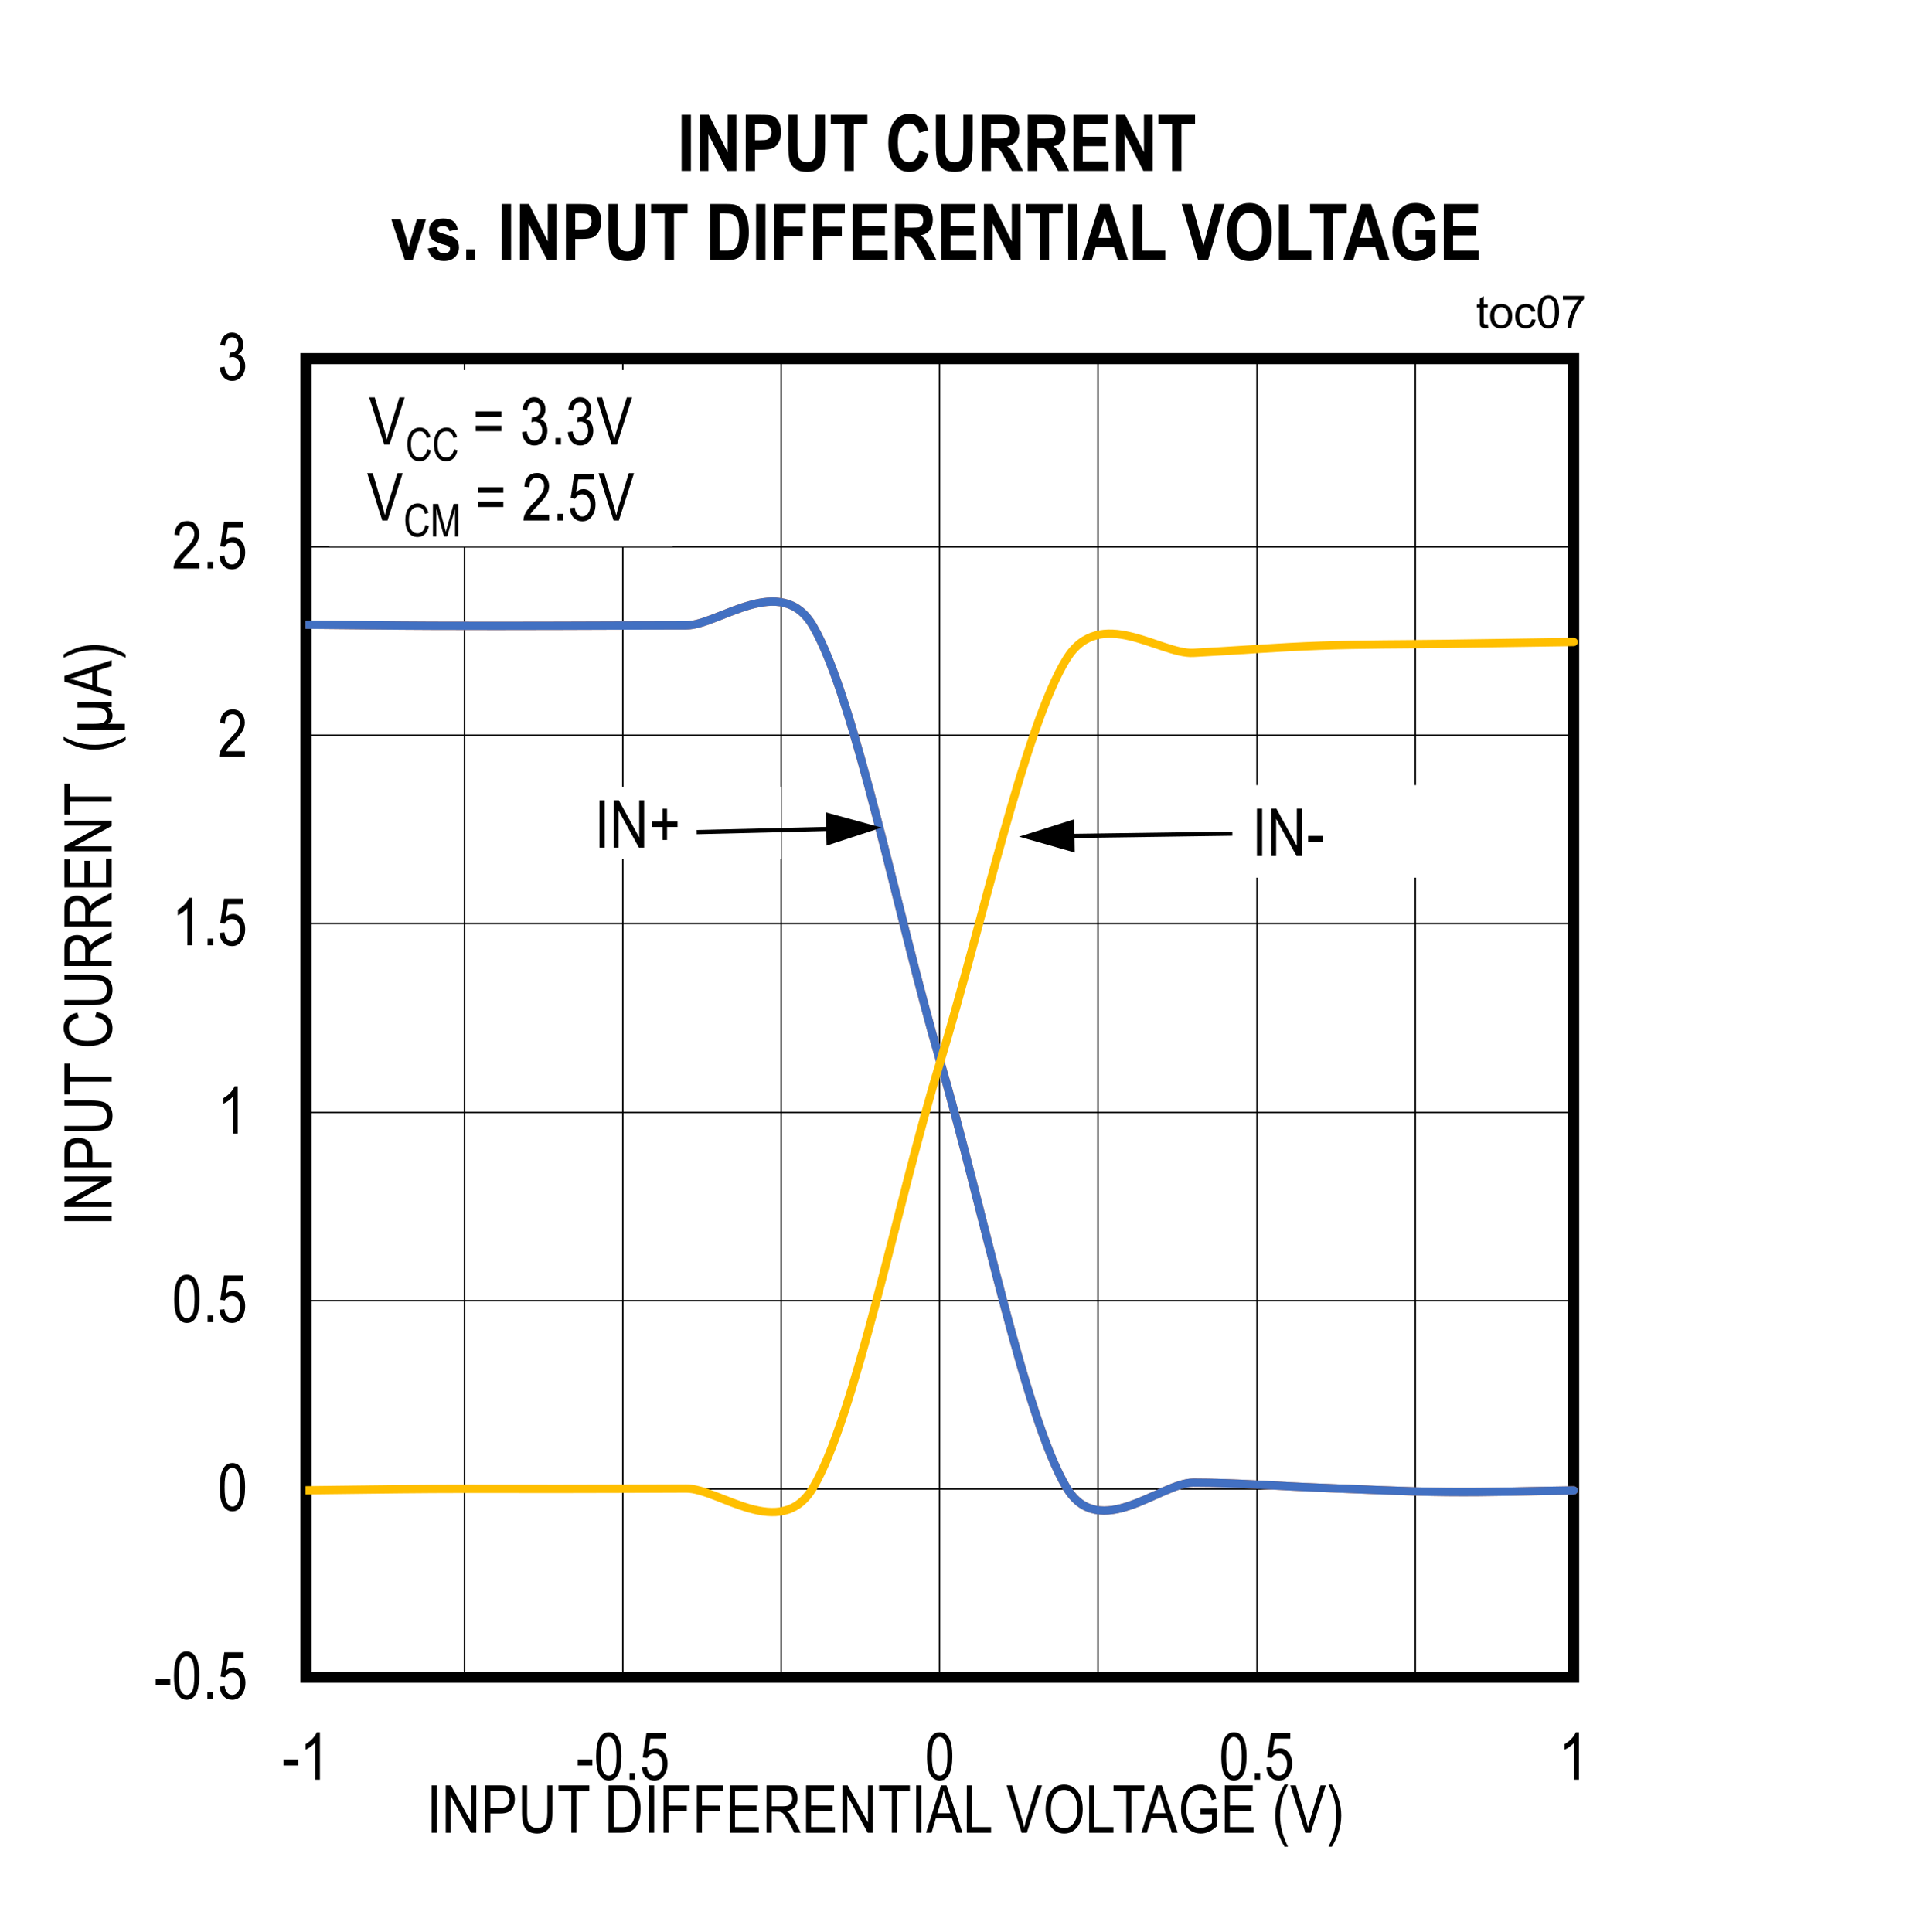 <?xml version="1.0" encoding="UTF-8"?>
<svg height="468pt" id="svg756" inkscape:version="0.92.4 (5da689c313, 2019-01-14)" sodipodi:docname="chart7.svg" version="1.2" viewBox="0 0 465 468" width="465pt" xmlns="http://www.w3.org/2000/svg" xmlns:cc="http://creativecommons.org/ns#" xmlns:dc="http://purl.org/dc/elements/1.1/" xmlns:inkscape="http://www.inkscape.org/namespaces/inkscape" xmlns:rdf="http://www.w3.org/1999/02/22-rdf-syntax-ns#" xmlns:sodipodi="http://sodipodi.sourceforge.net/DTD/sodipodi-0.dtd" xmlns:svg="http://www.w3.org/2000/svg" xmlns:xlink="http://www.w3.org/1999/xlink">
  <rect x="0" y="0" width="465" height="468" fill="#333333" stroke="none"/>
  <sodipodi:namedview bordercolor="#666666" borderopacity="1" gridtolerance="10" guidetolerance="10" id="namedview758" inkscape:current-layer="svg756" inkscape:cx="310.07813" inkscape:cy="312" inkscape:pageopacity="0" inkscape:pageshadow="2" inkscape:window-height="480" inkscape:window-maximized="0" inkscape:window-width="640" inkscape:window-x="0" inkscape:window-y="0" inkscape:zoom="0.26893939" objecttolerance="10" pagecolor="#ffffff" showgrid="false"/>
  <defs id="defs259">
    <g id="g248">
      <symbol id="glyph0-0" overflow="visible" style="overflow:visible">
        <path d="M 0.344,0 V -10 H 3.391 V 0 Z m 0.375,-0.422 h 2.312 v -9.25 h -2.312 z m 0,0" id="path2" inkscape:connector-curvature="0" style="stroke:none"/>
      </symbol>
      <symbol id="glyph0-1" overflow="visible" style="overflow:visible">
        <path d="m 0.422,-3.438 v -1.422 h 3.531 V -3.438 Z m 0,0" id="path5" inkscape:connector-curvature="0" style="stroke:none"/>
      </symbol>
      <symbol id="glyph0-2" overflow="visible" style="overflow:visible">
        <path d="m 0.531,-5.656 c 0,-1.914 0.254,-3.367 0.766,-4.359 C 1.816,-11.004 2.582,-11.5 3.594,-11.5 c 0.895,0 1.602,0.402 2.125,1.203 0.621,0.969 0.938,2.52 0.938,4.641 0,1.918 -0.262,3.379 -0.781,4.375 -0.512,0.992 -1.277,1.484 -2.297,1.484 -0.898,0 -1.633,-0.438 -2.203,-1.312 C 0.812,-1.992 0.531,-3.508 0.531,-5.656 Z m 1.172,0 c 0,1.867 0.176,3.117 0.531,3.75 0.363,0.625 0.82,0.938 1.375,0.938 0.527,0 0.973,-0.316 1.328,-0.953 0.352,-0.645 0.531,-1.891 0.531,-3.734 0,-1.863 -0.184,-3.109 -0.547,-3.734 -0.355,-0.633 -0.816,-0.953 -1.375,-0.953 -0.523,0 -0.961,0.324 -1.312,0.969 -0.355,0.637 -0.531,1.879 -0.531,3.719 z m 0,0" id="path8" inkscape:connector-curvature="0" style="stroke:none"/>
      </symbol>
      <symbol id="glyph0-3" overflow="visible" style="overflow:visible">
        <path d="m 1.219,0 v -1.609 h 1.312 V 0 Z m 0,0" id="path11" inkscape:connector-curvature="0" style="stroke:none"/>
      </symbol>
      <symbol id="glyph0-4" overflow="visible" style="overflow:visible">
        <path d="m 0.531,-3 1.203,-0.125 c 0.09,0.73 0.305,1.273 0.641,1.625 0.332,0.355 0.719,0.531 1.156,0.531 0.539,0 1.008,-0.25 1.406,-0.75 0.395,-0.496 0.594,-1.188 0.594,-2.062 0,-0.809 -0.195,-1.441 -0.578,-1.891 -0.375,-0.457 -0.855,-0.688 -1.438,-0.688 -0.344,0 -0.676,0.102 -0.984,0.297 C 2.227,-5.863 1.988,-5.59 1.812,-5.25 l -1.078,-0.172 0.906,-5.875 H 6.312 v 1.344 h -3.75 l -0.5,3.078 c 0.551,-0.477 1.141,-0.719 1.766,-0.719 0.789,0 1.473,0.336 2.047,1 0.582,0.668 0.875,1.57 0.875,2.703 0,1.125 -0.293,2.09 -0.875,2.891 -0.574,0.805 -1.352,1.203 -2.328,1.203 -0.812,0 -1.504,-0.281 -2.062,-0.844 C 0.922,-1.211 0.602,-2 0.531,-3 Z m 0,0" id="path14" inkscape:connector-curvature="0" style="stroke:none"/>
      </symbol>
      <symbol id="glyph0-5" overflow="visible" style="overflow:visible">
        <path d="M 4.875,0 H 3.719 V -8.969 C 3.445,-8.656 3.086,-8.332 2.641,-8 2.191,-7.676 1.777,-7.43 1.406,-7.266 V -8.625 C 2.039,-8.988 2.602,-9.43 3.094,-9.953 3.582,-10.48 3.926,-11 4.125,-11.5 h 0.75 z m 0,0" id="path17" inkscape:connector-curvature="0" style="stroke:none"/>
      </symbol>
      <symbol id="glyph0-6" overflow="visible" style="overflow:visible">
        <path d="M 6.609,-1.359 V 0 h -6.219 c -0.012,-0.551 0.156,-1.164 0.5,-1.844 0.34,-0.676 0.977,-1.473 1.906,-2.391 1.07,-1.07 1.773,-1.898 2.109,-2.484 0.332,-0.59 0.5,-1.141 0.5,-1.641 0,-0.582 -0.176,-1.055 -0.516,-1.422 -0.336,-0.371 -0.754,-0.562 -1.25,-0.562 -0.543,0 -0.988,0.199 -1.328,0.594 -0.344,0.398 -0.516,0.965 -0.516,1.703 L 0.609,-8.188 c 0.082,-1.102 0.395,-1.93 0.938,-2.484 0.539,-0.551 1.25,-0.828 2.125,-0.828 0.957,0 1.68,0.324 2.172,0.969 0.496,0.648 0.75,1.383 0.75,2.203 0,0.73 -0.195,1.43 -0.578,2.094 C 5.629,-5.566 4.895,-4.676 3.812,-3.562 3.125,-2.852 2.68,-2.367 2.484,-2.109 2.285,-1.859 2.121,-1.605 2,-1.359 Z m 0,0" id="path20" inkscape:connector-curvature="0" style="stroke:none"/>
      </symbol>
      <symbol id="glyph0-7" overflow="visible" style="overflow:visible">
        <path d="m 0.531,-3.031 1.156,-0.188 c 0.238,1.5 0.848,2.25 1.828,2.25 0.52,0 0.973,-0.219 1.359,-0.656 0.383,-0.445 0.578,-1.023 0.578,-1.734 0,-0.664 -0.18,-1.203 -0.531,-1.609 C 4.566,-5.371 4.133,-5.578 3.625,-5.578 c -0.219,0 -0.492,0.055 -0.812,0.156 l 0.125,-1.234 0.188,0.016 c 0.559,0 1.02,-0.172 1.375,-0.516 0.352,-0.352 0.531,-0.82 0.531,-1.406 0,-0.539 -0.152,-0.973 -0.453,-1.297 C 4.285,-10.18 3.926,-10.344 3.5,-10.344 c -0.438,0 -0.816,0.176 -1.125,0.516 -0.305,0.336 -0.496,0.852 -0.578,1.547 l -1.141,-0.25 C 0.801,-9.508 1.129,-10.25 1.641,-10.75 c 0.508,-0.496 1.125,-0.75 1.844,-0.75 0.758,0 1.406,0.285 1.938,0.844 0.527,0.562 0.797,1.273 0.797,2.125 0,0.523 -0.117,0.988 -0.344,1.391 -0.219,0.398 -0.535,0.711 -0.938,0.938 0.371,0.105 0.68,0.277 0.922,0.516 0.246,0.242 0.445,0.566 0.594,0.969 0.152,0.398 0.234,0.84 0.234,1.328 0,1.055 -0.316,1.918 -0.938,2.594 -0.617,0.668 -1.355,1 -2.219,1 -0.805,0 -1.488,-0.289 -2.047,-0.875 C 0.93,-1.254 0.613,-2.039 0.531,-3.031 Z m 0,0" id="path23" inkscape:connector-curvature="0" style="stroke:none"/>
      </symbol>
      <symbol id="glyph0-8" overflow="visible" style="overflow:visible">
        <path d="M 1.25,0 V -11.453 H 2.5 V 0 Z m 0,0" id="path26" inkscape:connector-curvature="0" style="stroke:none"/>
      </symbol>
      <symbol id="glyph0-9" overflow="visible" style="overflow:visible">
        <path d="M 0.984,0 V -11.453 H 2.25 l 4.938,8.984 v -8.984 H 8.375 V 0 H 7.109 l -4.938,-9 v 9 z m 0,0" id="path29" inkscape:connector-curvature="0" style="stroke:none"/>
      </symbol>
      <symbol id="glyph0-10" overflow="visible" style="overflow:visible">
        <path d="M 3.281,-1.859 V -5 h -2.562 v -1.312 h 2.562 V -9.422 H 4.375 V -6.312 H 6.922 V -5 H 4.375 v 3.141 z m 0,0" id="path32" inkscape:connector-curvature="0" style="stroke:none"/>
      </symbol>
      <symbol id="glyph0-11" overflow="visible" style="overflow:visible">
        <path d="M 3.703,0 0.062,-11.453 h 1.344 l 2.453,8.312 c 0.184,0.648 0.348,1.273 0.484,1.875 0.145,-0.621 0.312,-1.25 0.5,-1.875 l 2.547,-8.312 H 8.656 L 4.984,0 Z m 0,0" id="path35" inkscape:connector-curvature="0" style="stroke:none"/>
      </symbol>
      <symbol id="glyph0-12" overflow="visible" style="overflow:visible">
        <path d="M 6.922,-6.734 H 0.719 v -1.312 h 6.203 z m 0,3.469 H 0.719 v -1.312 h 6.203 z m 0,0" id="path38" inkscape:connector-curvature="0" style="stroke:none"/>
      </symbol>
      <symbol id="glyph0-13" overflow="visible" style="overflow:visible">
        <path d="" id="path41" inkscape:connector-curvature="0" style="stroke:none"/>
      </symbol>
      <symbol id="glyph1-0" overflow="visible" style="overflow:visible">
        <path d="M 0.344,0 V -10 H 3.391 V 0 Z m 0.375,-0.422 h 2.312 v -9.25 h -2.312 z m 0,0" id="path44" inkscape:connector-curvature="0" style="stroke:none"/>
      </symbol>
      <symbol id="glyph1-1" overflow="visible" style="overflow:visible">
        <path d="m 0.531,-5.656 c 0,-1.914 0.254,-3.367 0.766,-4.359 C 1.816,-11.004 2.582,-11.5 3.594,-11.5 c 0.895,0 1.602,0.402 2.125,1.203 0.621,0.969 0.938,2.52 0.938,4.641 0,1.918 -0.262,3.379 -0.781,4.375 -0.512,0.992 -1.277,1.484 -2.297,1.484 -0.898,0 -1.633,-0.438 -2.203,-1.312 C 0.812,-1.992 0.531,-3.508 0.531,-5.656 Z m 1.172,0 c 0,1.867 0.176,3.117 0.531,3.75 0.363,0.625 0.82,0.938 1.375,0.938 0.527,0 0.973,-0.316 1.328,-0.953 0.352,-0.645 0.531,-1.891 0.531,-3.734 0,-1.863 -0.184,-3.109 -0.547,-3.734 -0.355,-0.633 -0.816,-0.953 -1.375,-0.953 -0.523,0 -0.961,0.324 -1.312,0.969 -0.355,0.637 -0.531,1.879 -0.531,3.719 z m 0,0" id="path47" inkscape:connector-curvature="0" style="stroke:none"/>
      </symbol>
      <symbol id="glyph1-2" overflow="visible" style="overflow:visible">
        <path d="m 1.219,0 v -1.609 h 1.312 V 0 Z m 0,0" id="path50" inkscape:connector-curvature="0" style="stroke:none"/>
      </symbol>
      <symbol id="glyph1-3" overflow="visible" style="overflow:visible">
        <path d="m 0.531,-3 1.203,-0.125 c 0.09,0.73 0.305,1.273 0.641,1.625 0.332,0.355 0.719,0.531 1.156,0.531 0.539,0 1.008,-0.25 1.406,-0.75 0.395,-0.496 0.594,-1.188 0.594,-2.062 0,-0.809 -0.195,-1.441 -0.578,-1.891 -0.375,-0.457 -0.855,-0.688 -1.438,-0.688 -0.344,0 -0.676,0.102 -0.984,0.297 C 2.227,-5.863 1.988,-5.59 1.812,-5.25 l -1.078,-0.172 0.906,-5.875 H 6.312 v 1.344 h -3.75 l -0.5,3.078 c 0.551,-0.477 1.141,-0.719 1.766,-0.719 0.789,0 1.473,0.336 2.047,1 0.582,0.668 0.875,1.57 0.875,2.703 0,1.125 -0.293,2.09 -0.875,2.891 -0.574,0.805 -1.352,1.203 -2.328,1.203 -0.812,0 -1.504,-0.281 -2.062,-0.844 C 0.922,-1.211 0.602,-2 0.531,-3 Z m 0,0" id="path53" inkscape:connector-curvature="0" style="stroke:none"/>
      </symbol>
      <symbol id="glyph1-4" overflow="visible" style="overflow:visible">
        <path d="M 4.875,0 H 3.719 V -8.969 C 3.445,-8.656 3.086,-8.332 2.641,-8 2.191,-7.676 1.777,-7.43 1.406,-7.266 V -8.625 C 2.039,-8.988 2.602,-9.43 3.094,-9.953 3.582,-10.48 3.926,-11 4.125,-11.5 h 0.75 z m 0,0" id="path56" inkscape:connector-curvature="0" style="stroke:none"/>
      </symbol>
      <symbol id="glyph1-5" overflow="visible" style="overflow:visible">
        <path d="M 6.609,-1.359 V 0 h -6.219 c -0.012,-0.551 0.156,-1.164 0.5,-1.844 0.34,-0.676 0.977,-1.473 1.906,-2.391 1.07,-1.07 1.773,-1.898 2.109,-2.484 0.332,-0.59 0.5,-1.141 0.5,-1.641 0,-0.582 -0.176,-1.055 -0.516,-1.422 -0.336,-0.371 -0.754,-0.562 -1.25,-0.562 -0.543,0 -0.988,0.199 -1.328,0.594 -0.344,0.398 -0.516,0.965 -0.516,1.703 L 0.609,-8.188 c 0.082,-1.102 0.395,-1.93 0.938,-2.484 0.539,-0.551 1.25,-0.828 2.125,-0.828 0.957,0 1.68,0.324 2.172,0.969 0.496,0.648 0.75,1.383 0.75,2.203 0,0.73 -0.195,1.43 -0.578,2.094 C 5.629,-5.566 4.895,-4.676 3.812,-3.562 3.125,-2.852 2.68,-2.367 2.484,-2.109 2.285,-1.859 2.121,-1.605 2,-1.359 Z m 0,0" id="path59" inkscape:connector-curvature="0" style="stroke:none"/>
      </symbol>
      <symbol id="glyph1-6" overflow="visible" style="overflow:visible">
        <path d="M 1.25,0 V -11.453 H 2.5 V 0 Z m 0,0" id="path62" inkscape:connector-curvature="0" style="stroke:none"/>
      </symbol>
      <symbol id="glyph1-7" overflow="visible" style="overflow:visible">
        <path d="M 0.984,0 V -11.453 H 2.25 l 4.938,8.984 v -8.984 H 8.375 V 0 H 7.109 l -4.938,-9 v 9 z m 0,0" id="path65" inkscape:connector-curvature="0" style="stroke:none"/>
      </symbol>
      <symbol id="glyph1-8" overflow="visible" style="overflow:visible">
        <path d="M 1.016,0 V -11.453 H 4.562 c 0.832,0 1.445,0.074 1.844,0.219 0.539,0.199 0.973,0.57 1.297,1.109 0.32,0.531 0.484,1.191 0.484,1.969 0,1.031 -0.27,1.879 -0.797,2.531 -0.523,0.648 -1.43,0.969 -2.719,0.969 H 2.266 V 0 Z m 1.25,-6.016 H 4.688 c 0.77,0 1.332,-0.172 1.688,-0.516 0.352,-0.34 0.531,-0.863 0.531,-1.562 0,-0.457 -0.09,-0.848 -0.266,-1.172 C 6.461,-9.586 6.246,-9.805 6,-9.922 c -0.242,-0.121 -0.684,-0.188 -1.328,-0.188 h -2.406 z m 0,0" id="path68" inkscape:connector-curvature="0" style="stroke:none"/>
      </symbol>
      <symbol id="glyph1-9" overflow="visible" style="overflow:visible">
        <path d="m 7.156,-11.453 h 1.25 v 6.609 c 0,1.117 -0.113,2.027 -0.328,2.734 -0.219,0.711 -0.617,1.273 -1.188,1.688 -0.562,0.418 -1.289,0.625 -2.172,0.625 -1.242,0 -2.168,-0.367 -2.781,-1.109 -0.617,-0.746 -0.922,-2.062 -0.922,-3.938 v -6.609 H 2.25 v 6.609 c 0,1.031 0.078,1.785 0.234,2.25 0.164,0.461 0.43,0.816 0.797,1.062 0.371,0.242 0.82,0.359 1.344,0.359 0.883,0 1.523,-0.25 1.922,-0.75 C 6.949,-2.418 7.156,-3.395 7.156,-4.844 Z m 0,0" id="path71" inkscape:connector-curvature="0" style="stroke:none"/>
      </symbol>
      <symbol id="glyph1-10" overflow="visible" style="overflow:visible">
        <path d="m 3.422,0 v -10.109 h -3.094 v -1.344 H 7.781 v 1.344 H 4.672 V 0 Z m 0,0" id="path74" inkscape:connector-curvature="0" style="stroke:none"/>
      </symbol>
      <symbol id="glyph1-11" overflow="visible" style="overflow:visible">
        <path d="" id="path77" inkscape:connector-curvature="0" style="stroke:none"/>
      </symbol>
      <symbol id="glyph1-12" overflow="visible" style="overflow:visible">
        <path d="m 0.984,0 v -11.453 h 3.25 c 0.801,0 1.41,0.07 1.828,0.203 0.539,0.188 1.008,0.527 1.406,1.016 0.402,0.48 0.719,1.09 0.938,1.828 0.227,0.73 0.344,1.602 0.344,2.609 0,1.305 -0.195,2.41 -0.578,3.312 C 7.797,-1.586 7.309,-0.945 6.719,-0.562 6.125,-0.188 5.34,0 4.375,0 Z m 1.25,-1.359 h 2 C 5.035,-1.359 5.645,-1.488 6.062,-1.75 6.477,-2.008 6.801,-2.43 7.031,-3.016 7.32,-3.793 7.469,-4.727 7.469,-5.812 7.469,-6.965 7.309,-7.879 7,-8.547 6.688,-9.211 6.277,-9.656 5.781,-9.875 5.445,-10.027 4.918,-10.109 4.203,-10.109 h -1.969 z m 0,0" id="path80" inkscape:connector-curvature="0" style="stroke:none"/>
      </symbol>
      <symbol id="glyph1-13" overflow="visible" style="overflow:visible">
        <path d="M 1.109,0 V -11.453 H 7.438 v 1.344 H 2.344 V -6.562 H 6.75 v 1.359 H 2.344 V 0 Z m 0,0" id="path83" inkscape:connector-curvature="0" style="stroke:none"/>
      </symbol>
      <symbol id="glyph1-14" overflow="visible" style="overflow:visible">
        <path d="m 1.047,0 v -11.453 h 6.781 v 1.344 H 2.281 V -6.594 H 7.484 V -5.25 H 2.281 v 3.891 H 8.047 V 0 Z m 0,0" id="path86" inkscape:connector-curvature="0" style="stroke:none"/>
      </symbol>
      <symbol id="glyph1-15" overflow="visible" style="overflow:visible">
        <path d="m 1.016,0 v -11.453 h 4.156 c 0.871,0 1.516,0.113 1.922,0.328 0.414,0.211 0.754,0.566 1.016,1.062 0.27,0.492 0.406,1.066 0.406,1.719 0,0.867 -0.227,1.57 -0.672,2.109 -0.449,0.531 -1.105,0.871 -1.969,1.016 0.352,0.211 0.617,0.426 0.797,0.641 C 7.043,-4.141 7.375,-3.652 7.656,-3.125 L 9.297,0 h -1.562 l -1.25,-2.391 C 5.992,-3.316 5.621,-3.941 5.375,-4.266 5.133,-4.586 4.895,-4.805 4.656,-4.922 4.426,-5.035 4.102,-5.094 3.688,-5.094 H 2.25 V 0 Z M 2.25,-6.406 h 2.672 c 0.582,0 1.023,-0.066 1.328,-0.203 0.301,-0.145 0.539,-0.367 0.719,-0.672 0.176,-0.301 0.266,-0.648 0.266,-1.047 0,-0.582 -0.176,-1.035 -0.516,-1.359 -0.336,-0.332 -0.836,-0.5 -1.5,-0.5 H 2.25 Z m 0,0" id="path89" inkscape:connector-curvature="0" style="stroke:none"/>
      </symbol>
      <symbol id="glyph1-16" overflow="visible" style="overflow:visible">
        <path d="M -0.016,0 3.594,-11.453 H 4.938 L 8.781,0 H 7.359 L 6.266,-3.469 H 2.344 L 1.312,0 Z m 2.719,-4.703 H 5.875 L 4.906,-7.875 C 4.602,-8.852 4.379,-9.645 4.234,-10.25 c -0.117,0.73 -0.285,1.461 -0.5,2.188 z m 0,0" id="path92" inkscape:connector-curvature="0" style="stroke:none"/>
      </symbol>
      <symbol id="glyph1-17" overflow="visible" style="overflow:visible">
        <path d="m 0.938,0 v -11.453 h 1.25 v 10.094 h 4.625 V 0 Z m 0,0" id="path95" inkscape:connector-curvature="0" style="stroke:none"/>
      </symbol>
      <symbol id="glyph1-18" overflow="visible" style="overflow:visible">
        <path d="M 3.703,0 0.062,-11.453 h 1.344 l 2.453,8.312 c 0.184,0.648 0.348,1.273 0.484,1.875 0.145,-0.621 0.312,-1.25 0.5,-1.875 l 2.547,-8.312 H 8.656 L 4.984,0 Z m 0,0" id="path98" inkscape:connector-curvature="0" style="stroke:none"/>
      </symbol>
      <symbol id="glyph1-19" overflow="visible" style="overflow:visible">
        <path d="m 0.672,-5.578 c 0,-1.957 0.426,-3.457 1.281,-4.5 0.863,-1.051 1.938,-1.578 3.219,-1.578 0.82,0 1.57,0.238 2.25,0.703 0.684,0.469 1.227,1.152 1.625,2.047 0.402,0.887 0.609,1.949 0.609,3.188 0,1.699 -0.387,3.082 -1.156,4.141 -0.855,1.188 -1.973,1.781 -3.344,1.781 C 3.77,0.203 2.652,-0.406 1.812,-1.625 1.051,-2.715 0.672,-4.035 0.672,-5.578 Z m 1.281,0.016 c 0,1.418 0.305,2.52 0.922,3.297 0.621,0.773 1.383,1.156 2.281,1.156 0.902,0 1.664,-0.391 2.281,-1.172 C 8.059,-3.07 8.375,-4.227 8.375,-5.75 8.375,-6.738 8.211,-7.617 7.891,-8.391 7.648,-8.98 7.277,-9.457 6.781,-9.812 c -0.492,-0.363 -1.027,-0.547 -1.609,-0.547 -0.938,0 -1.711,0.395 -2.312,1.172 -0.605,0.781 -0.906,1.992 -0.906,3.625 z m 0,0" id="path101" inkscape:connector-curvature="0" style="stroke:none"/>
      </symbol>
      <symbol id="glyph1-20" overflow="visible" style="overflow:visible">
        <path d="m 5.438,-4.5 v -1.344 h 3.984 v 4.25 C 8.805,-1 8.168,-0.551 7.516,-0.25 c -0.648,0.301 -1.316,0.453 -2,0.453 -0.918,0 -1.738,-0.227 -2.453,-0.688 C 2.344,-0.949 1.773,-1.625 1.359,-2.5 c -0.418,-0.883 -0.625,-1.941 -0.625,-3.172 0,-1.246 0.207,-2.336 0.625,-3.266 0.426,-0.926 0.977,-1.609 1.656,-2.047 0.684,-0.445 1.492,-0.672 2.422,-0.672 0.684,0 1.285,0.133 1.797,0.391 0.52,0.25 0.945,0.613 1.281,1.078 0.332,0.469 0.582,1.117 0.75,1.938 L 8.156,-7.875 C 8,-8.52 7.805,-9.004 7.578,-9.328 c -0.23,-0.32 -0.535,-0.57 -0.906,-0.75 -0.375,-0.184 -0.801,-0.281 -1.266,-0.281 -0.68,0 -1.27,0.168 -1.766,0.5 -0.492,0.336 -0.887,0.852 -1.188,1.547 -0.293,0.699 -0.438,1.551 -0.438,2.547 0,1.531 0.316,2.684 0.953,3.453 0.645,0.762 1.477,1.141 2.5,1.141 0.488,0 0.988,-0.113 1.5,-0.344 0.52,-0.238 0.93,-0.52 1.234,-0.844 V -4.5 Z m 0,0" id="path104" inkscape:connector-curvature="0" style="stroke:none"/>
      </symbol>
      <symbol id="glyph1-21" overflow="visible" style="overflow:visible">
        <path d="M 3.062,3.375 C 2.488,2.477 1.965,1.367 1.5,0.047 1.031,-1.262 0.797,-2.664 0.797,-4.156 c 0,-2.527 0.754,-5.031 2.266,-7.5 h 0.828 c -0.586,1.23 -0.988,2.184 -1.203,2.859 -0.219,0.668 -0.398,1.41 -0.531,2.219 -0.125,0.805 -0.188,1.617 -0.188,2.438 0,2.5 0.641,5.004 1.922,7.516 z m 0,0" id="path107" inkscape:connector-curvature="0" style="stroke:none"/>
      </symbol>
      <symbol id="glyph1-22" overflow="visible" style="overflow:visible">
        <path d="M 1.312,3.375 H 0.484 c 1.27,-2.512 1.906,-5.016 1.906,-7.516 0,-0.82 -0.066,-1.633 -0.188,-2.438 C 2.078,-7.387 1.902,-8.129 1.688,-8.797 1.469,-9.473 1.066,-10.426 0.484,-11.656 H 1.312 c 1.508,2.469 2.266,4.973 2.266,7.5 0,1.449 -0.23,2.832 -0.688,4.141 C 2.441,1.293 1.914,2.426 1.312,3.375 Z m 0,0" id="path110" inkscape:connector-curvature="0" style="stroke:none"/>
      </symbol>
      <symbol id="glyph1-23" overflow="visible" style="overflow:visible">
        <path d="M 6.922,-6.734 H 0.719 v -1.312 h 6.203 z m 0,3.469 H 0.719 v -1.312 h 6.203 z m 0,0" id="path113" inkscape:connector-curvature="0" style="stroke:none"/>
      </symbol>
      <symbol id="glyph1-24" overflow="visible" style="overflow:visible">
        <path d="m 0.531,-3.031 1.156,-0.188 c 0.238,1.5 0.848,2.25 1.828,2.25 0.52,0 0.973,-0.219 1.359,-0.656 0.383,-0.445 0.578,-1.023 0.578,-1.734 0,-0.664 -0.18,-1.203 -0.531,-1.609 C 4.566,-5.371 4.133,-5.578 3.625,-5.578 c -0.219,0 -0.492,0.055 -0.812,0.156 l 0.125,-1.234 0.188,0.016 c 0.559,0 1.02,-0.172 1.375,-0.516 0.352,-0.352 0.531,-0.82 0.531,-1.406 0,-0.539 -0.152,-0.973 -0.453,-1.297 C 4.285,-10.18 3.926,-10.344 3.5,-10.344 c -0.438,0 -0.816,0.176 -1.125,0.516 -0.305,0.336 -0.496,0.852 -0.578,1.547 l -1.141,-0.25 C 0.801,-9.508 1.129,-10.25 1.641,-10.75 c 0.508,-0.496 1.125,-0.75 1.844,-0.75 0.758,0 1.406,0.285 1.938,0.844 0.527,0.562 0.797,1.273 0.797,2.125 0,0.523 -0.117,0.988 -0.344,1.391 -0.219,0.398 -0.535,0.711 -0.938,0.938 0.371,0.105 0.68,0.277 0.922,0.516 0.246,0.242 0.445,0.566 0.594,0.969 0.152,0.398 0.234,0.84 0.234,1.328 0,1.055 -0.316,1.918 -0.938,2.594 -0.617,0.668 -1.355,1 -2.219,1 -0.805,0 -1.488,-0.289 -2.047,-0.875 C 0.93,-1.254 0.613,-2.039 0.531,-3.031 Z m 0,0" id="path116" inkscape:connector-curvature="0" style="stroke:none"/>
      </symbol>
      <symbol id="glyph2-0" overflow="visible" style="overflow:visible">
        <path d="M 0,-0.344 H -10 V -3.391 H 0 Z m -0.422,-0.375 v -2.312 h -9.25 v 2.312 z m 0,0" id="path119" inkscape:connector-curvature="0" style="stroke:none"/>
      </symbol>
      <symbol id="glyph2-1" overflow="visible" style="overflow:visible">
        <path d="M 0,-1.25 H -11.453 V -2.5 H 0 Z m 0,0" id="path122" inkscape:connector-curvature="0" style="stroke:none"/>
      </symbol>
      <symbol id="glyph2-2" overflow="visible" style="overflow:visible">
        <path d="M 0,-0.984 H -11.453 V -2.25 l 8.984,-4.938 h -8.984 V -8.375 H 0 v 1.266 l -9,4.938 h 9 z m 0,0" id="path125" inkscape:connector-curvature="0" style="stroke:none"/>
      </symbol>
      <symbol id="glyph2-3" overflow="visible" style="overflow:visible">
        <path d="M 0,-1.016 H -11.453 V -4.562 c 0,-0.832 0.074,-1.445 0.219,-1.844 0.199,-0.539 0.57,-0.973 1.109,-1.297 0.531,-0.32 1.191,-0.484 1.969,-0.484 1.031,0 1.879,0.27 2.531,0.797 0.648,0.523 0.969,1.43 0.969,2.719 v 2.406 H 0 Z m -6.016,-1.25 V -4.688 c 0,-0.77 -0.172,-1.332 -0.516,-1.688 -0.34,-0.352 -0.863,-0.531 -1.562,-0.531 -0.457,0 -0.848,0.09 -1.172,0.266 -0.32,0.18 -0.539,0.395 -0.656,0.641 -0.121,0.242 -0.188,0.684 -0.188,1.328 v 2.406 z m 0,0" id="path128" inkscape:connector-curvature="0" style="stroke:none"/>
      </symbol>
      <symbol id="glyph2-4" overflow="visible" style="overflow:visible">
        <path d="m -11.453,-7.156 v -1.25 h 6.609 c 1.117,0 2.027,0.113 2.734,0.328 0.711,0.219 1.273,0.617 1.688,1.188 0.418,0.562 0.625,1.289 0.625,2.172 0,1.242 -0.367,2.168 -1.109,2.781 -0.746,0.617 -2.062,0.922 -3.938,0.922 h -6.609 V -2.25 h 6.609 c 1.031,0 1.785,-0.078 2.25,-0.234 0.461,-0.164 0.816,-0.43 1.062,-0.797 0.242,-0.371 0.359,-0.82 0.359,-1.344 0,-0.883 -0.25,-1.523 -0.75,-1.922 C -2.418,-6.949 -3.395,-7.156 -4.844,-7.156 Z m 0,0" id="path131" inkscape:connector-curvature="0" style="stroke:none"/>
      </symbol>
      <symbol id="glyph2-5" overflow="visible" style="overflow:visible">
        <path d="m 0,-3.422 h -10.109 v 3.094 h -1.344 V -7.781 h 1.344 v 3.109 H 0 Z m 0,0" id="path134" inkscape:connector-curvature="0" style="stroke:none"/>
      </symbol>
      <symbol id="glyph2-6" overflow="visible" style="overflow:visible">
        <path d="" id="path137" inkscape:connector-curvature="0" style="stroke:none"/>
      </symbol>
      <symbol id="glyph2-7" overflow="visible" style="overflow:visible">
        <path d="m -4.016,-7.688 0.375,-1.25 c 1.293,0.281 2.258,0.77 2.891,1.453 0.637,0.688 0.953,1.527 0.953,2.516 0,0.875 -0.211,1.621 -0.641,2.234 -0.426,0.617 -1.109,1.121 -2.047,1.516 -0.934,0.398 -2.047,0.594 -3.328,0.594 -1.258,0 -2.32,-0.195 -3.188,-0.594 -0.871,-0.395 -1.535,-0.926 -1.984,-1.594 -0.445,-0.676 -0.672,-1.426 -0.672,-2.25 0,-0.902 0.289,-1.68 0.859,-2.328 0.562,-0.652 1.395,-1.113 2.484,-1.375 l 0.344,1.219 c -1.59,0.418 -2.391,1.254 -2.391,2.5 0,0.625 0.164,1.168 0.484,1.625 0.324,0.461 0.824,0.832 1.5,1.109 0.68,0.273 1.535,0.406 2.562,0.406 1.574,0 2.754,-0.273 3.531,-0.828 0.781,-0.551 1.172,-1.285 1.172,-2.203 0,-0.676 -0.238,-1.258 -0.719,-1.75 -0.477,-0.496 -1.207,-0.832 -2.188,-1 z m 0,0" id="path140" inkscape:connector-curvature="0" style="stroke:none"/>
      </symbol>
      <symbol id="glyph2-8" overflow="visible" style="overflow:visible">
        <path d="m 0,-1.016 h -11.453 v -4.156 c 0,-0.871 0.113,-1.516 0.328,-1.922 0.211,-0.414 0.566,-0.754 1.062,-1.016 0.492,-0.27 1.066,-0.406 1.719,-0.406 0.867,0 1.57,0.227 2.109,0.672 0.531,0.449 0.871,1.105 1.016,1.969 0.211,-0.352 0.426,-0.617 0.641,-0.797 C -4.141,-7.043 -3.652,-7.375 -3.125,-7.656 L 0,-9.297 v 1.562 l -2.391,1.25 c -0.926,0.492 -1.551,0.863 -1.875,1.109 -0.32,0.242 -0.539,0.48 -0.656,0.719 -0.113,0.23 -0.172,0.555 -0.172,0.969 V -2.25 H 0 Z M -6.406,-2.25 v -2.672 c 0,-0.582 -0.066,-1.023 -0.203,-1.328 -0.145,-0.301 -0.367,-0.539 -0.672,-0.719 -0.301,-0.176 -0.648,-0.266 -1.047,-0.266 -0.582,0 -1.035,0.176 -1.359,0.516 -0.332,0.336 -0.5,0.836 -0.5,1.5 V -2.25 Z m 0,0" id="path143" inkscape:connector-curvature="0" style="stroke:none"/>
      </symbol>
      <symbol id="glyph2-9" overflow="visible" style="overflow:visible">
        <path d="m 0,-1.047 h -11.453 v -6.781 h 1.344 V -2.281 H -6.594 V -7.484 H -5.25 v 5.203 h 3.891 V -8.047 H 0 Z m 0,0" id="path146" inkscape:connector-curvature="0" style="stroke:none"/>
      </symbol>
      <symbol id="glyph2-10" overflow="visible" style="overflow:visible">
        <path d="M 3.375,-3.062 C 2.477,-2.488 1.367,-1.965 0.047,-1.5 c -1.309,0.469 -2.711,0.703 -4.203,0.703 -2.527,0 -5.031,-0.754 -7.5,-2.266 v -0.828 c 1.23,0.586 2.184,0.988 2.859,1.203 0.668,0.219 1.41,0.398 2.219,0.531 0.805,0.125 1.617,0.188 2.438,0.188 2.5,0 5.004,-0.641 7.516,-1.922 z m 0,0" id="path149" inkscape:connector-curvature="0" style="stroke:none"/>
      </symbol>
      <symbol id="glyph2-11" overflow="visible" style="overflow:visible">
        <path d="M -8.297,-7.953 H 0 v 1.25 h -0.984 c 0.418,0.273 0.707,0.543 0.859,0.812 0.215,0.367 0.328,0.789 0.328,1.266 0,0.438 -0.09,0.824 -0.266,1.156 -0.133,0.25 -0.395,0.527 -0.781,0.828 H 3.188 V -1.25 H -8.297 v -1.391 h 3.516 c 1.273,0 2.102,-0.066 2.484,-0.203 0.375,-0.133 0.676,-0.352 0.891,-0.656 0.219,-0.309 0.328,-0.664 0.328,-1.062 0,-0.414 -0.113,-0.785 -0.344,-1.109 C -1.648,-6.004 -1.945,-6.238 -2.312,-6.375 -2.676,-6.508 -3.492,-6.578 -4.766,-6.578 h -3.531 z m 0,0" id="path152" inkscape:connector-curvature="0" style="stroke:none"/>
      </symbol>
      <symbol id="glyph2-12" overflow="visible" style="overflow:visible">
        <path d="M 0,0.016 -11.453,-3.594 V -4.938 L 0,-8.781 v 1.422 l -3.469,1.094 V -2.344 L 0,-1.312 Z m -4.703,-2.719 V -5.875 L -7.875,-4.906 c -0.977,0.305 -1.77,0.527 -2.375,0.672 0.73,0.117 1.461,0.285 2.188,0.5 z m 0,0" id="path155" inkscape:connector-curvature="0" style="stroke:none"/>
      </symbol>
      <symbol id="glyph2-13" overflow="visible" style="overflow:visible">
        <path d="m 3.375,-1.312 v 0.828 c -2.512,-1.27 -5.016,-1.906 -7.516,-1.906 -0.82,0 -1.633,0.066 -2.438,0.188 -0.809,0.125 -1.551,0.301 -2.219,0.516 -0.676,0.219 -1.629,0.621 -2.859,1.203 V -1.312 c 2.469,-1.508 4.973,-2.266 7.5,-2.266 1.449,0 2.832,0.23 4.141,0.688 1.309,0.449 2.441,0.977 3.391,1.578 z m 0,0" id="path158" inkscape:connector-curvature="0" style="stroke:none"/>
      </symbol>
      <symbol id="glyph3-0" overflow="visible" style="overflow:visible">
        <path d="M 0.406,0 V -11.875 H 4.016 V 0 Z m 0.438,-0.484 h 2.75 V -11.469 h -2.75 z m 0,0" id="path161" inkscape:connector-curvature="0" style="stroke:none"/>
      </symbol>
      <symbol id="glyph3-1" overflow="visible" style="overflow:visible">
        <path d="m 1.062,0 v -13.594 h 2.25 V 0 Z m 0,0" id="path164" inkscape:connector-curvature="0" style="stroke:none"/>
      </symbol>
      <symbol id="glyph3-2" overflow="visible" style="overflow:visible">
        <path d="m 1.156,0 v -13.594 h 2.188 l 4.562,9.078 v -9.078 h 2.109 V 0 H 7.75 L 3.25,-8.875 V 0 Z m 0,0" id="path167" inkscape:connector-curvature="0" style="stroke:none"/>
      </symbol>
      <symbol id="glyph3-3" overflow="visible" style="overflow:visible">
        <path d="M 1.125,0 V -13.594 H 4.75 c 1.34,0 2.223,0.066 2.641,0.188 0.664,0.211 1.211,0.66 1.641,1.344 0.426,0.688 0.641,1.574 0.641,2.656 0,0.98 -0.191,1.805 -0.562,2.469 C 8.742,-6.27 8.277,-5.801 7.719,-5.531 7.164,-5.258 6.211,-5.125 4.859,-5.125 H 3.375 V 0 Z m 2.25,-11.297 V -7.438 h 1.25 c 0.832,0 1.395,-0.055 1.688,-0.172 C 6.613,-7.73 6.859,-7.945 7.047,-8.25 7.242,-8.559 7.344,-8.938 7.344,-9.375 c 0,-0.457 -0.102,-0.836 -0.297,-1.141 -0.199,-0.309 -0.445,-0.52 -0.734,-0.625 -0.293,-0.102 -0.91,-0.156 -1.844,-0.156 z m 0,0" id="path170" inkscape:connector-curvature="0" style="stroke:none"/>
      </symbol>
      <symbol id="glyph3-4" overflow="visible" style="overflow:visible">
        <path d="m 1.109,-13.594 h 2.25 v 7.359 c 0,1.148 0.023,1.895 0.078,2.234 0.102,0.605 0.344,1.074 0.719,1.406 0.371,0.324 0.863,0.484 1.469,0.484 0.52,0 0.941,-0.113 1.266,-0.344 0.332,-0.238 0.555,-0.562 0.672,-0.969 C 7.684,-3.836 7.75,-4.723 7.75,-6.078 v -7.516 h 2.266 v 7.141 c 0,1.824 -0.102,3.145 -0.297,3.953 -0.199,0.812 -0.645,1.477 -1.328,1.984 -0.68,0.5 -1.574,0.75 -2.688,0.75 -1.168,0 -2.082,-0.211 -2.734,-0.625 C 2.32,-0.805 1.848,-1.395 1.547,-2.156 1.254,-2.914 1.109,-4.312 1.109,-6.344 Z m 0,0" id="path173" inkscape:connector-curvature="0" style="stroke:none"/>
      </symbol>
      <symbol id="glyph3-5" overflow="visible" style="overflow:visible">
        <path d="m 3.641,0 v -11.297 h -3.312 V -13.594 H 9.188 v 2.297 H 5.891 V 0 Z m 0,0" id="path176" inkscape:connector-curvature="0" style="stroke:none"/>
      </symbol>
      <symbol id="glyph3-6" overflow="visible" style="overflow:visible">
        <path d="" id="path179" inkscape:connector-curvature="0" style="stroke:none"/>
      </symbol>
      <symbol id="glyph3-7" overflow="visible" style="overflow:visible">
        <path d="m 8.281,-5 2.172,0.844 c -0.336,1.523 -0.898,2.637 -1.688,3.344 -0.793,0.699 -1.773,1.047 -2.938,1.047 -1.449,0 -2.629,-0.562 -3.531,-1.688 C 1.266,-2.742 0.75,-4.488 0.75,-6.688 c 0,-2.309 0.52,-4.125 1.562,-5.438 0.902,-1.133 2.125,-1.703 3.656,-1.703 1.246,0 2.297,0.43 3.141,1.281 0.602,0.605 1.039,1.504 1.312,2.688 l -2.219,0.656 c -0.148,-0.738 -0.434,-1.301 -0.859,-1.688 -0.418,-0.395 -0.914,-0.594 -1.484,-0.594 -0.824,0 -1.496,0.363 -2.016,1.078 -0.523,0.719 -0.781,1.902 -0.781,3.547 0,1.719 0.25,2.945 0.75,3.672 0.508,0.719 1.172,1.078 1.984,1.078 0.59,0 1.102,-0.227 1.531,-0.688 C 7.762,-3.262 8.082,-4 8.281,-5 Z m 0,0" id="path182" inkscape:connector-curvature="0" style="stroke:none"/>
      </symbol>
      <symbol id="glyph3-8" overflow="visible" style="overflow:visible">
        <path d="M 1.141,0 V -13.594 H 5.875 c 1.215,0 2.086,0.121 2.609,0.359 0.52,0.242 0.945,0.664 1.281,1.266 0.332,0.605 0.5,1.332 0.5,2.172 0,1.062 -0.258,1.926 -0.766,2.578 C 8.988,-6.57 8.258,-6.164 7.312,-6 c 0.488,0.344 0.891,0.727 1.203,1.141 0.309,0.406 0.742,1.145 1.297,2.203 L 11.156,0 H 8.484 L 6.844,-2.953 C 6.258,-4.023 5.855,-4.695 5.641,-4.969 5.43,-5.238 5.207,-5.422 4.969,-5.516 4.738,-5.617 4.363,-5.672 3.844,-5.672 H 3.391 V 0 Z m 2.25,-7.844 H 5.062 C 6.082,-7.844 6.727,-7.891 7,-7.984 7.277,-8.074 7.504,-8.258 7.672,-8.531 7.848,-8.801 7.938,-9.16 7.938,-9.609 c 0,-0.434 -0.09,-0.785 -0.266,-1.047 -0.168,-0.258 -0.398,-0.441 -0.688,-0.547 -0.219,-0.059 -0.832,-0.094 -1.828,-0.094 H 3.391 Z m 0,0" id="path185" inkscape:connector-curvature="0" style="stroke:none"/>
      </symbol>
      <symbol id="glyph3-9" overflow="visible" style="overflow:visible">
        <path d="m 1.141,0 v -13.594 h 8.281 v 2.297 h -6.031 v 3.016 h 5.594 V -6 h -5.594 v 3.703 H 9.625 V 0 Z m 0,0" id="path188" inkscape:connector-curvature="0" style="stroke:none"/>
      </symbol>
      <symbol id="glyph3-10" overflow="visible" style="overflow:visible">
        <path d="M 3.344,0 0.078,-9.859 h 2.25 l 1.516,5.031 0.438,1.688 0.453,-1.688 1.547,-5.031 h 2.188 L 5.266,0 Z m 0,0" id="path191" inkscape:connector-curvature="0" style="stroke:none"/>
      </symbol>
      <symbol id="glyph3-11" overflow="visible" style="overflow:visible">
        <path d="m 0.375,-2.812 2.141,-0.391 c 0.184,1.031 0.758,1.547 1.719,1.547 0.52,0 0.906,-0.098 1.156,-0.297 0.246,-0.195 0.375,-0.457 0.375,-0.781 0,-0.207 -0.055,-0.375 -0.156,-0.5 C 5.484,-3.355 5.246,-3.469 4.906,-3.562 3.145,-4.027 2.027,-4.473 1.562,-4.891 0.969,-5.41 0.672,-6.129 0.672,-7.047 c 0,-0.914 0.285,-1.648 0.859,-2.203 0.582,-0.551 1.43,-0.828 2.547,-0.828 1.051,0 1.852,0.211 2.406,0.625 0.551,0.406 0.938,1.07 1.156,1.984 L 5.625,-7.016 c -0.18,-0.789 -0.684,-1.188 -1.516,-1.188 -0.523,0 -0.898,0.082 -1.125,0.234 -0.219,0.148 -0.328,0.34 -0.328,0.578 0,0.219 0.098,0.402 0.297,0.547 0.207,0.148 0.844,0.371 1.906,0.672 1.195,0.336 2.008,0.738 2.438,1.203 0.414,0.48 0.625,1.117 0.625,1.906 0,0.949 -0.332,1.738 -0.984,2.359 -0.648,0.617 -1.551,0.922 -2.703,0.922 -1.043,0 -1.898,-0.254 -2.562,-0.766 C 1.016,-1.066 0.582,-1.82 0.375,-2.812 Z m 0,0" id="path194" inkscape:connector-curvature="0" style="stroke:none"/>
      </symbol>
      <symbol id="glyph3-12" overflow="visible" style="overflow:visible">
        <path d="M 1.125,0 V -2.609 H 3.266 V 0 Z m 0,0" id="path197" inkscape:connector-curvature="0" style="stroke:none"/>
      </symbol>
      <symbol id="glyph3-13" overflow="visible" style="overflow:visible">
        <path d="m 1.125,-13.594 h 4.109 c 1.039,0 1.82,0.117 2.344,0.344 0.527,0.23 1.02,0.621 1.469,1.172 0.445,0.555 0.797,1.27 1.047,2.141 0.246,0.875 0.375,1.973 0.375,3.281 0,1.168 -0.137,2.191 -0.406,3.062 -0.262,0.867 -0.598,1.555 -1,2.062 C 8.656,-1.02 8.16,-0.633 7.578,-0.375 7.004,-0.125 6.262,0 5.359,0 H 1.125 Z m 2.25,2.297 v 9 h 1.688 c 0.715,0 1.238,-0.066 1.562,-0.203 0.32,-0.133 0.586,-0.336 0.797,-0.609 0.207,-0.277 0.379,-0.719 0.516,-1.312 0.133,-0.59 0.203,-1.375 0.203,-2.344 0,-1.008 -0.07,-1.801 -0.203,-2.375 -0.137,-0.582 -0.355,-1.039 -0.656,-1.375 -0.293,-0.332 -0.648,-0.551 -1.062,-0.656 -0.312,-0.082 -0.926,-0.125 -1.828,-0.125 z m 0,0" id="path200" inkscape:connector-curvature="0" style="stroke:none"/>
      </symbol>
      <symbol id="glyph3-14" overflow="visible" style="overflow:visible">
        <path d="m 1.156,0 v -13.594 h 7.641 v 2.297 h -5.406 v 3.219 H 8.062 V -5.781 H 3.391 V 0 Z m 0,0" id="path203" inkscape:connector-curvature="0" style="stroke:none"/>
      </symbol>
      <symbol id="glyph3-15" overflow="visible" style="overflow:visible">
        <path d="M 11.188,0 H 8.734 L 7.766,-3.094 H 3.312 L 2.391,0 H 0 l 4.344,-13.594 h 2.375 z M 7.047,-5.375 5.516,-10.422 4,-5.375 Z m 0,0" id="path206" inkscape:connector-curvature="0" style="stroke:none"/>
      </symbol>
      <symbol id="glyph3-16" overflow="visible" style="overflow:visible">
        <path d="M 1.203,0 V -13.484 H 3.438 v 11.188 H 9.047 V 0 Z m 0,0" id="path209" inkscape:connector-curvature="0" style="stroke:none"/>
      </symbol>
      <symbol id="glyph3-17" overflow="visible" style="overflow:visible">
        <path d="M 3.984,0 0,-13.594 h 2.438 l 2.828,10.062 2.719,-10.062 H 10.375 L 6.391,0 Z m 0,0" id="path212" inkscape:connector-curvature="0" style="stroke:none"/>
      </symbol>
      <symbol id="glyph3-18" overflow="visible" style="overflow:visible">
        <path d="m 0.688,-6.719 c 0,-1.613 0.238,-2.945 0.719,-4 0.477,-1.051 1.102,-1.832 1.875,-2.344 0.77,-0.508 1.707,-0.766 2.812,-0.766 1.59,0 2.891,0.613 3.891,1.828 1.008,1.219 1.516,2.957 1.516,5.203 0,2.273 -0.535,4.051 -1.594,5.328 -0.938,1.137 -2.207,1.703 -3.797,1.703 -1.617,0 -2.895,-0.562 -3.828,-1.688 C 1.219,-2.73 0.688,-4.488 0.688,-6.719 Z M 3,-6.812 c 0,1.562 0.297,2.742 0.891,3.531 0.59,0.781 1.332,1.172 2.219,1.172 0.883,0 1.613,-0.383 2.188,-1.156 0.582,-0.777 0.875,-1.977 0.875,-3.594 0,-1.57 -0.285,-2.734 -0.844,-3.484 -0.562,-0.758 -1.305,-1.141 -2.219,-1.141 -0.918,0 -1.668,0.383 -2.25,1.141 C 3.285,-9.582 3,-8.402 3,-6.812 Z m 0,0" id="path215" inkscape:connector-curvature="0" style="stroke:none"/>
      </symbol>
      <symbol id="glyph3-19" overflow="visible" style="overflow:visible">
        <path d="m 6.328,-5 v -2.297 h 4.844 V -1.875 c -0.48,0.574 -1.176,1.07 -2.078,1.484 -0.898,0.414 -1.793,0.625 -2.688,0.625 -1.105,0 -2.082,-0.27 -2.922,-0.812 C 2.648,-1.117 1.98,-1.926 1.484,-3 0.992,-4.082 0.75,-5.352 0.75,-6.812 c 0,-1.496 0.25,-2.781 0.75,-3.844 0.496,-1.059 1.145,-1.852 1.938,-2.375 0.789,-0.527 1.742,-0.797 2.859,-0.797 1.32,0 2.383,0.34 3.188,1.016 0.801,0.68 1.316,1.676 1.547,2.984 l -2.234,0.5 c -0.168,-0.695 -0.477,-1.227 -0.922,-1.594 -0.438,-0.371 -0.965,-0.562 -1.578,-0.562 -0.961,0 -1.738,0.379 -2.328,1.125 -0.594,0.742 -0.891,1.879 -0.891,3.406 0,1.637 0.316,2.883 0.953,3.734 0.551,0.742 1.297,1.109 2.234,1.109 0.445,0 0.906,-0.102 1.375,-0.312 C 8.105,-2.629 8.531,-2.914 8.906,-3.281 V -5 Z m 0,0" id="path218" inkscape:connector-curvature="0" style="stroke:none"/>
      </symbol>
      <symbol id="glyph4-0" overflow="visible" style="overflow:visible">
        <path d="m 1.375,0 v -6.875 h 5.5 V 0 Z m 0.172,-0.172 h 5.156 v -6.531 h -5.156 z m 0,0" id="path221" inkscape:connector-curvature="0" style="stroke:none"/>
      </symbol>
      <symbol id="glyph4-1" overflow="visible" style="overflow:visible">
        <path d="m 2.844,-0.859 0.125,0.844 C 2.695,0.043 2.457,0.078 2.25,0.078 1.895,0.078 1.617,0.02 1.422,-0.094 1.234,-0.207 1.098,-0.352 1.016,-0.531 0.941,-0.707 0.906,-1.086 0.906,-1.672 v -3.281 H 0.188 v -0.75 h 0.719 v -1.406 l 0.953,-0.594 v 2 H 2.844 v 0.75 H 1.859 v 3.344 c 0,0.273 0.016,0.449 0.047,0.531 0.039,0.074 0.098,0.137 0.172,0.188 0.082,0.043 0.191,0.062 0.328,0.062 0.113,0 0.258,-0.008 0.438,-0.031 z m 0,0" id="path224" inkscape:connector-curvature="0" style="stroke:none"/>
      </symbol>
      <symbol id="glyph4-2" overflow="visible" style="overflow:visible">
        <path d="m 0.359,-2.859 c 0,-1.051 0.297,-1.832 0.891,-2.344 0.488,-0.414 1.086,-0.625 1.797,-0.625 0.777,0 1.414,0.258 1.906,0.766 0.496,0.512 0.75,1.223 0.75,2.125 0,0.742 -0.113,1.324 -0.328,1.75 C 5.156,-0.77 4.832,-0.445 4.406,-0.219 3.988,0.008 3.535,0.125 3.047,0.125 c -0.805,0 -1.457,-0.254 -1.953,-0.766 -0.492,-0.508 -0.734,-1.25 -0.734,-2.219 z m 1,0 c 0,0.742 0.156,1.293 0.469,1.656 0.32,0.355 0.727,0.531 1.219,0.531 0.477,0 0.875,-0.18 1.188,-0.547 0.32,-0.363 0.484,-0.922 0.484,-1.672 0,-0.695 -0.164,-1.227 -0.484,-1.594 -0.324,-0.363 -0.723,-0.547 -1.188,-0.547 -0.492,0 -0.898,0.184 -1.219,0.547 -0.312,0.355 -0.469,0.898 -0.469,1.625 z m 0,0" id="path227" inkscape:connector-curvature="0" style="stroke:none"/>
      </symbol>
      <symbol id="glyph4-3" overflow="visible" style="overflow:visible">
        <path d="m 4.453,-2.094 0.938,0.125 C 5.297,-1.312 5.027,-0.793 4.594,-0.422 4.164,-0.055 3.645,0.125 3.031,0.125 2.25,0.125 1.617,-0.129 1.141,-0.641 0.672,-1.148 0.438,-1.879 0.438,-2.828 c 0,-0.613 0.098,-1.148 0.297,-1.609 0.207,-0.465 0.52,-0.816 0.938,-1.047 0.414,-0.227 0.867,-0.344 1.359,-0.344 0.613,0 1.117,0.16 1.516,0.469 0.395,0.312 0.648,0.758 0.766,1.328 L 4.359,-3.891 C 4.273,-4.262 4.117,-4.547 3.891,-4.734 3.66,-4.93 3.383,-5.031 3.062,-5.031 c -0.48,0 -0.879,0.18 -1.188,0.531 -0.305,0.344 -0.453,0.895 -0.453,1.641 0,0.773 0.145,1.332 0.438,1.672 0.289,0.344 0.676,0.516 1.156,0.516 0.371,0 0.688,-0.113 0.938,-0.344 0.258,-0.227 0.426,-0.586 0.5,-1.078 z m 0,0" id="path230" inkscape:connector-curvature="0" style="stroke:none"/>
      </symbol>
      <symbol id="glyph4-4" overflow="visible" style="overflow:visible">
        <path d="m 0.453,-3.891 c 0,-0.926 0.094,-1.672 0.281,-2.234 0.195,-0.57 0.484,-1.008 0.859,-1.312 0.383,-0.309 0.863,-0.469 1.438,-0.469 0.414,0 0.781,0.09 1.094,0.266 0.32,0.168 0.586,0.414 0.797,0.734 0.207,0.312 0.367,0.707 0.484,1.172 0.121,0.461 0.188,1.074 0.188,1.844 0,0.93 -0.102,1.68 -0.297,2.25 -0.188,0.562 -0.473,1.004 -0.844,1.312 -0.375,0.312 -0.852,0.469 -1.422,0.469 -0.762,0 -1.363,-0.273 -1.797,-0.828 -0.523,-0.652 -0.781,-1.723 -0.781,-3.203 z m 1,0 c 0,1.305 0.148,2.168 0.453,2.594 0.301,0.43 0.676,0.641 1.125,0.641 0.434,0 0.805,-0.211 1.109,-0.641 0.301,-0.434 0.453,-1.301 0.453,-2.594 0,-1.289 -0.152,-2.148 -0.453,-2.578 -0.305,-0.426 -0.68,-0.641 -1.125,-0.641 -0.449,0 -0.805,0.191 -1.062,0.562 -0.336,0.48 -0.5,1.367 -0.5,2.656 z m 0,0" id="path233" inkscape:connector-curvature="0" style="stroke:none"/>
      </symbol>
      <symbol id="glyph4-5" overflow="visible" style="overflow:visible">
        <path d="M 0.516,-6.844 V -7.766 H 5.625 v 0.75 c -0.512,0.531 -1.012,1.242 -1.5,2.125 -0.492,0.887 -0.871,1.793 -1.141,2.719 C 2.797,-1.504 2.668,-0.777 2.609,0 H 1.625 c 0.008,-0.613 0.129,-1.359 0.359,-2.234 0.238,-0.883 0.57,-1.734 1,-2.547 0.434,-0.809 0.898,-1.5 1.391,-2.062 z m 0,0" id="path236" inkscape:connector-curvature="0" style="stroke:none"/>
      </symbol>
      <symbol id="glyph5-0" overflow="visible" style="overflow:visible">
        <path d="m 0.234,0 v -6.875 h 2.094 V 0 Z m 0.25,-0.281 h 1.594 v -6.359 h -1.594 z m 0,0" id="path239" inkscape:connector-curvature="0" style="stroke:none"/>
      </symbol>
      <symbol id="glyph5-1" overflow="visible" style="overflow:visible">
        <path d="M 5.281,-2.766 6.141,-2.5 c -0.188,0.887 -0.523,1.551 -1,1.984 -0.469,0.438 -1.051,0.656 -1.734,0.656 -0.594,0 -1.105,-0.145 -1.531,-0.438 C 1.445,-0.586 1.098,-1.055 0.828,-1.703 0.566,-2.348 0.438,-3.109 0.438,-3.984 c 0,-0.871 0.129,-1.609 0.391,-2.203 0.27,-0.602 0.633,-1.055 1.094,-1.359 0.465,-0.309 0.988,-0.469 1.562,-0.469 0.621,0 1.16,0.199 1.609,0.594 0.445,0.387 0.758,0.957 0.938,1.703 l -0.844,0.25 C 4.906,-6.559 4.332,-7.109 3.469,-7.109 c -0.438,0 -0.816,0.113 -1.125,0.328 -0.312,0.219 -0.566,0.566 -0.75,1.031 -0.188,0.461 -0.281,1.051 -0.281,1.766 0,1.074 0.188,1.883 0.562,2.422 0.383,0.543 0.891,0.812 1.516,0.812 0.465,0 0.867,-0.164 1.203,-0.5 0.34,-0.332 0.57,-0.836 0.688,-1.516 z m 0,0" id="path242" inkscape:connector-curvature="0" style="stroke:none"/>
      </symbol>
      <symbol id="glyph5-2" overflow="visible" style="overflow:visible">
        <path d="m 0.672,0 v -7.875 h 1.281 l 1.531,5.578 0.312,1.156 c 0.07,-0.277 0.188,-0.695 0.344,-1.25 L 5.688,-7.875 H 6.828 V 0 h -0.812 V -6.594 L 4.125,0 H 3.359 L 1.5,-6.703 V 0 Z m 0,0" id="path245" inkscape:connector-curvature="0" style="stroke:none"/>
      </symbol>
    </g>
    <clipPath id="clip1">
      <path d="m 163.441,72 h 465 v 468 h -465 z m 0,0" id="path250" inkscape:connector-curvature="0"/>
    </clipPath>
    <clipPath id="clip2">
      <path d="m 237.41,216 h 308.129 v 223 h -308.129 z m 0,0" id="path253" inkscape:connector-curvature="0"/>
    </clipPath>
    <clipPath id="clip3">
      <path d="m 237.41,224 h 308.129 v 216 h -308.129 z m 0,0" id="path256" inkscape:connector-curvature="0"/>
    </clipPath>
  </defs>
  <g id="surface1" transform="translate(-163.441,-72)">
    <g clip-path="url(#clip1)" id="g263" style="clip-rule:nonzero">
      <path d="M 163.441,540 H 628.539 V 72 H 163.441 Z m 0,0" id="path261" inkscape:connector-curvature="0" style="fill:#ffffff;fill-opacity:1;fill-rule:evenodd;stroke:none"/>
    </g>
    <path d="M 237.539,133.73 H 544.559 M 237.539,179.328 H 544.559 M 237.539,224.941 H 544.559 M 237.539,270.551 H 544.559 M 237.539,316.309 H 544.559 M 237.539,361.922 H 544.559 M 237.539,407.531 H 544.559 M 237.539,453.129 H 544.559" id="path265" inkscape:connector-curvature="0" style="fill:none;stroke:#000000;stroke-width:0.336;stroke-linecap:butt;stroke-linejoin:round;stroke-miterlimit:10;stroke-opacity:1" transform="matrix(1,0,0,-1,0,612)"/>
    <path d="M 275.93,453.129 V 133.73 m 76.711,319.398 V 133.73 m 76.711,319.398 V 133.73 m 76.867,319.398 V 133.73" id="path267" inkscape:connector-curvature="0" style="fill:none;stroke:#000000;stroke-width:0.336;stroke-linecap:butt;stroke-linejoin:round;stroke-miterlimit:10;stroke-opacity:1" transform="matrix(1,0,0,-1,0,612)"/>
    <path d="M 237.539,453.129 V 133.73 m 76.742,319.398 V 133.73 m 76.707,319.398 V 133.73 m 76.883,319.398 V 133.73 m 76.688,319.398 V 133.73" id="path269" inkscape:connector-curvature="0" style="fill:none;stroke:#000000;stroke-width:0.336;stroke-linecap:butt;stroke-linejoin:round;stroke-miterlimit:10;stroke-opacity:1" transform="matrix(1,0,0,-1,0,612)"/>
    <path d="M 237.539,133.73 H 544.559 V 453.129 H 237.539 Z m 0,0" id="path271" inkscape:connector-curvature="0" style="fill:none;stroke:#000000;stroke-width:2.686;stroke-linecap:butt;stroke-linejoin:miter;stroke-miterlimit:8;stroke-opacity:1" transform="matrix(1,0,0,-1,0,612)"/>
    <g clip-path="url(#clip2)" id="g277" style="clip-rule:nonzero">
      <path d="m 544.559,178.988 c -10.23,-0.129 -20.469,-0.5 -30.699,-0.387 -10.238,0.098 -20.469,0.66 -30.699,1.039 -10.238,0.379 -20.469,1.23 -30.711,1.23 -7.898,0 -22.801,-14.391 -30.699,-1.211 -10.23,17.059 -20.469,68.809 -30.699,103.59 -10.23,34.781 -20.473,87.539 -30.699,105.09 -7.742,13.262 -22.973,0.172 -30.703,0.18 -10.238,0.012 -20.469,-0.078 -30.707,-0.09 -10.23,-0.019 -20.461,-0.051 -30.703,0 -10.227,0.039 -20.469,0.18 -30.699,0.27" id="path273" inkscape:connector-curvature="0" style="fill:none;stroke:#eb7a30;stroke-width:2.014;stroke-linecap:round;stroke-linejoin:round;stroke-miterlimit:8;stroke-opacity:1" transform="matrix(1,0,0,-1,0,612)"/>
      <path d="m 544.559,178.988 c -10.23,-0.129 -20.469,-0.5 -30.699,-0.387 -10.238,0.098 -20.469,0.66 -30.699,1.039 -10.238,0.379 -20.469,1.23 -30.711,1.23 -7.898,0 -22.801,-14.391 -30.699,-1.211 -10.23,17.059 -20.469,68.809 -30.699,103.59 -10.23,34.781 -20.473,87.539 -30.699,105.09 -7.742,13.262 -22.973,0.172 -30.703,0.18 -10.238,0.012 -20.469,-0.078 -30.707,-0.09 -10.23,-0.019 -20.461,-0.051 -30.703,0 -10.227,0.039 -20.469,0.18 -30.699,0.27" id="path275" inkscape:connector-curvature="0" style="fill:none;stroke:#4270c2;stroke-width:2.014;stroke-linecap:round;stroke-linejoin:round;stroke-miterlimit:8;stroke-opacity:1" transform="matrix(1,0,0,-1,0,612)"/>
    </g>
    <g clip-path="url(#clip3)" id="g281" style="clip-rule:nonzero">
      <path d="m 544.559,384.5 c -10.23,-0.148 -20.469,-0.301 -30.699,-0.449 -10.238,-0.152 -20.469,-0.09 -30.699,-0.461 -10.238,-0.359 -20.469,-1.199 -30.711,-1.73 -8.07,-0.418 -22.621,11.609 -30.699,-1.461 -10.23,-16.57 -20.469,-64.477 -30.699,-97.938 C 380.82,249 370.578,196.809 360.352,179.641 c -7.863,-13.191 -22.84,-0.152 -30.703,-0.191 -10.238,-0.051 -20.469,-0.07 -30.707,-0.09 -10.23,-0.019 -20.461,0.051 -30.703,-0.008 -10.227,-0.062 -20.469,-0.23 -30.699,-0.34" id="path279" inkscape:connector-curvature="0" style="fill:none;stroke:#ffbf00;stroke-width:2.014;stroke-linecap:round;stroke-linejoin:round;stroke-miterlimit:8;stroke-opacity:1" transform="matrix(1,0,0,-1,0,612)"/>
    </g>
    <g id="g285" style="fill:#000000;fill-opacity:1">
      <use height="100%" id="use283" width="100%" x="200.71" xlink:href="#glyph0-1" y="483.53"/>
    </g>
    <g id="g289" style="fill:#000000;fill-opacity:1">
      <use height="100%" id="use287" width="100%" x="205.048" xlink:href="#glyph0-2" y="483.53"/>
    </g>
    <g id="g295" style="fill:#000000;fill-opacity:1">
      <use height="100%" id="use291" width="100%" x="212.451" xlink:href="#glyph0-3" y="483.53"/>
      <use height="100%" id="use293" width="100%" x="216.128" xlink:href="#glyph0-4" y="483.53"/>
    </g>
    <g id="g299" style="fill:#000000;fill-opacity:1">
      <use height="100%" id="use297" width="100%" x="216.14" xlink:href="#glyph0-2" y="437.88"/>
    </g>
    <g id="g303" style="fill:#000000;fill-opacity:1">
      <use height="100%" id="use301" width="100%" x="205.1" xlink:href="#glyph1-1" y="392.26"/>
    </g>
    <g id="g307" style="fill:#000000;fill-opacity:1">
      <use height="100%" id="use305" width="100%" x="212.508" xlink:href="#glyph1-2" y="392.26"/>
    </g>
    <g id="g311" style="fill:#000000;fill-opacity:1">
      <use height="100%" id="use309" width="100%" x="216.067" xlink:href="#glyph1-3" y="392.26"/>
    </g>
    <g id="g315" style="fill:#000000;fill-opacity:1">
      <use height="100%" id="use313" width="100%" x="216.14" xlink:href="#glyph0-5" y="346.61"/>
    </g>
    <g id="g319" style="fill:#000000;fill-opacity:1">
      <use height="100%" id="use317" width="100%" x="205.1" xlink:href="#glyph1-4" y="300.98"/>
    </g>
    <g id="g323" style="fill:#000000;fill-opacity:1">
      <use height="100%" id="use321" width="100%" x="212.508" xlink:href="#glyph1-2" y="300.98"/>
    </g>
    <g id="g327" style="fill:#000000;fill-opacity:1">
      <use height="100%" id="use325" width="100%" x="216.067" xlink:href="#glyph1-3" y="300.98"/>
    </g>
    <g id="g331" style="fill:#000000;fill-opacity:1">
      <use height="100%" id="use329" width="100%" x="216.14" xlink:href="#glyph0-6" y="255.34"/>
    </g>
    <g id="g335" style="fill:#000000;fill-opacity:1">
      <use height="100%" id="use333" width="100%" x="205.1" xlink:href="#glyph1-5" y="209.71"/>
    </g>
    <g id="g339" style="fill:#000000;fill-opacity:1">
      <use height="100%" id="use337" width="100%" x="212.508" xlink:href="#glyph1-2" y="209.71"/>
    </g>
    <g id="g343" style="fill:#000000;fill-opacity:1">
      <use height="100%" id="use341" width="100%" x="216.067" xlink:href="#glyph1-3" y="209.71"/>
    </g>
    <g id="g347" style="fill:#000000;fill-opacity:1">
      <use height="100%" id="use345" width="100%" x="216.14" xlink:href="#glyph0-7" y="164.06"/>
    </g>
    <g id="g353" style="fill:#000000;fill-opacity:1">
      <use height="100%" id="use349" width="100%" x="231.7" xlink:href="#glyph0-1" y="503.09"/>
      <use height="100%" id="use351" width="100%" x="236.044" xlink:href="#glyph0-5" y="503.09"/>
    </g>
    <g id="g357" style="fill:#000000;fill-opacity:1">
      <use height="100%" id="use355" width="100%" x="302.95" xlink:href="#glyph0-1" y="503.09"/>
    </g>
    <g id="g361" style="fill:#000000;fill-opacity:1">
      <use height="100%" id="use359" width="100%" x="307.288" xlink:href="#glyph0-2" y="503.09"/>
    </g>
    <g id="g367" style="fill:#000000;fill-opacity:1">
      <use height="100%" id="use363" width="100%" x="314.691" xlink:href="#glyph0-3" y="503.09"/>
      <use height="100%" id="use365" width="100%" x="318.368" xlink:href="#glyph0-4" y="503.09"/>
    </g>
    <g id="g371" style="fill:#000000;fill-opacity:1">
      <use height="100%" id="use369" width="100%" x="387.43" xlink:href="#glyph0-2" y="503.09"/>
    </g>
    <g id="g375" style="fill:#000000;fill-opacity:1">
      <use height="100%" id="use373" width="100%" x="458.69" xlink:href="#glyph0-2" y="503.09"/>
    </g>
    <g id="g379" style="fill:#000000;fill-opacity:1">
      <use height="100%" id="use377" width="100%" x="466.093" xlink:href="#glyph0-3" y="503.09"/>
    </g>
    <g id="g383" style="fill:#000000;fill-opacity:1">
      <use height="100%" id="use381" width="100%" x="469.625" xlink:href="#glyph0-4" y="503.09"/>
    </g>
    <g id="g387" style="fill:#000000;fill-opacity:1">
      <use height="100%" id="use385" width="100%" x="540.96" xlink:href="#glyph0-5" y="503.09"/>
    </g>
    <g id="g399" style="fill:#000000;fill-opacity:1">
      <use height="100%" id="use389" width="100%" x="190.49" xlink:href="#glyph2-1" y="369.02"/>
      <use height="100%" id="use391" width="100%" x="190.49" xlink:href="#glyph2-2" y="365.343"/>
      <use height="100%" id="use393" width="100%" x="190.49" xlink:href="#glyph2-3" y="355.795"/>
      <use height="100%" id="use395" width="100%" x="190.49" xlink:href="#glyph2-4" y="346.973"/>
      <use height="100%" id="use397" width="100%" x="190.49" xlink:href="#glyph2-5" y="337.425"/>
    </g>
    <g id="g403" style="fill:#000000;fill-opacity:1">
      <use height="100%" id="use401" width="100%" x="190.49" xlink:href="#glyph2-6" y="329.571"/>
    </g>
    <g id="g409" style="fill:#000000;fill-opacity:1">
      <use height="100%" id="use405" width="100%" x="190.49" xlink:href="#glyph2-7" y="326.023"/>
      <use height="100%" id="use407" width="100%" x="190.49" xlink:href="#glyph2-4" y="316.475"/>
    </g>
    <g id="g415" style="fill:#000000;fill-opacity:1">
      <use height="100%" id="use411" width="100%" x="190.49" xlink:href="#glyph2-8" y="307.008"/>
      <use height="100%" id="use413" width="100%" x="190.49" xlink:href="#glyph2-8" y="297.46"/>
    </g>
    <g id="g423" style="fill:#000000;fill-opacity:1">
      <use height="100%" id="use417" width="100%" x="190.49" xlink:href="#glyph2-9" y="287.993"/>
      <use height="100%" id="use419" width="100%" x="190.49" xlink:href="#glyph2-2" y="279.171"/>
      <use height="100%" id="use421" width="100%" x="190.49" xlink:href="#glyph2-5" y="269.623"/>
    </g>
    <g id="g435" style="fill:#000000;fill-opacity:1">
      <use height="100%" id="use425" width="100%" x="190.49" xlink:href="#glyph2-6" y="261.737"/>
      <use height="100%" id="use427" width="100%" x="190.49" xlink:href="#glyph2-6" y="258.059"/>
      <use height="100%" id="use429" width="100%" x="190.49" xlink:href="#glyph2-10" y="254.382"/>
      <use height="100%" id="use431" width="100%" x="190.49" xlink:href="#glyph2-11" y="249.979"/>
      <use height="100%" id="use433" width="100%" x="190.49" xlink:href="#glyph2-12" y="240.69"/>
    </g>
    <g id="g439" style="fill:#000000;fill-opacity:1">
      <use height="100%" id="use437" width="100%" x="190.49" xlink:href="#glyph2-13" y="231.819"/>
    </g>
    <g id="g447" style="fill:#000000;fill-opacity:1">
      <use height="100%" id="use441" width="100%" x="266.74" xlink:href="#glyph1-6" y="515.928"/>
      <use height="100%" id="use443" width="100%" x="270.412" xlink:href="#glyph1-7" y="515.928"/>
      <use height="100%" id="use445" width="100%" x="279.945" xlink:href="#glyph1-8" y="515.928"/>
    </g>
    <g id="g453" style="fill:#000000;fill-opacity:1">
      <use height="100%" id="use449" width="100%" x="288.851" xlink:href="#glyph1-9" y="515.928"/>
      <use height="100%" id="use451" width="100%" x="298.384" xlink:href="#glyph1-10" y="515.928"/>
    </g>
    <g id="g457" style="fill:#000000;fill-opacity:1">
      <use height="100%" id="use455" width="100%" x="306.275" xlink:href="#glyph1-11" y="515.928"/>
    </g>
    <g id="g469" style="fill:#000000;fill-opacity:1">
      <use height="100%" id="use459" width="100%" x="309.834" xlink:href="#glyph1-12" y="515.928"/>
      <use height="100%" id="use461" width="100%" x="319.368" xlink:href="#glyph1-6" y="515.928"/>
      <use height="100%" id="use463" width="100%" x="323.04" xlink:href="#glyph1-13" y="515.928"/>
      <use height="100%" id="use465" width="100%" x="331.108" xlink:href="#glyph1-13" y="515.928"/>
      <use height="100%" id="use467" width="100%" x="339.176" xlink:href="#glyph1-14" y="515.928"/>
    </g>
    <g id="g475" style="fill:#000000;fill-opacity:1">
      <use height="100%" id="use471" width="100%" x="348.081" xlink:href="#glyph1-15" y="515.928"/>
      <use height="100%" id="use473" width="100%" x="357.615" xlink:href="#glyph1-14" y="515.928"/>
    </g>
    <g id="g485" style="fill:#000000;fill-opacity:1">
      <use height="100%" id="use477" width="100%" x="366.472" xlink:href="#glyph1-7" y="515.928"/>
      <use height="100%" id="use479" width="100%" x="376.006" xlink:href="#glyph1-10" y="515.928"/>
      <use height="100%" id="use481" width="100%" x="384.074" xlink:href="#glyph1-6" y="515.928"/>
      <use height="100%" id="use483" width="100%" x="387.745" xlink:href="#glyph1-16" y="515.928"/>
    </g>
    <g id="g489" style="fill:#000000;fill-opacity:1">
      <use height="100%" id="use487" width="100%" x="396.651" xlink:href="#glyph1-17" y="515.928"/>
    </g>
    <g id="g493" style="fill:#000000;fill-opacity:1">
      <use height="100%" id="use491" width="100%" x="403.592" xlink:href="#glyph1-11" y="515.928"/>
    </g>
    <g id="g497" style="fill:#000000;fill-opacity:1">
      <use height="100%" id="use495" width="100%" x="407.151" xlink:href="#glyph1-18" y="515.928"/>
    </g>
    <g id="g503" style="fill:#000000;fill-opacity:1">
      <use height="100%" id="use499" width="100%" x="416.008" xlink:href="#glyph1-19" y="515.928"/>
      <use height="100%" id="use501" width="100%" x="426.282" xlink:href="#glyph1-17" y="515.928"/>
    </g>
    <g id="g507" style="fill:#000000;fill-opacity:1">
      <use height="100%" id="use505" width="100%" x="432.788" xlink:href="#glyph1-10" y="515.928"/>
    </g>
    <g id="g511" style="fill:#000000;fill-opacity:1">
      <use height="100%" id="use509" width="100%" x="439.89" xlink:href="#glyph1-16" y="515.928"/>
    </g>
    <g id="g517" style="fill:#000000;fill-opacity:1">
      <use height="100%" id="use513" width="100%" x="448.747" xlink:href="#glyph1-20" y="515.928"/>
      <use height="100%" id="use515" width="100%" x="459.022" xlink:href="#glyph1-14" y="515.928"/>
    </g>
    <g id="g521" style="fill:#000000;fill-opacity:1">
      <use height="100%" id="use519" width="100%" x="467.927" xlink:href="#glyph1-11" y="515.928"/>
    </g>
    <g id="g529" style="fill:#000000;fill-opacity:1">
      <use height="100%" id="use523" width="100%" x="471.486" xlink:href="#glyph1-21" y="515.928"/>
      <use height="100%" id="use525" width="100%" x="475.883" xlink:href="#glyph1-18" y="515.928"/>
      <use height="100%" id="use527" width="100%" x="484.692" xlink:href="#glyph1-22" y="515.928"/>
    </g>
    <g id="g539" style="fill:#000000;fill-opacity:1">
      <use height="100%" id="use531" width="100%" x="327.46" xlink:href="#glyph3-1" y="113.4"/>
      <use height="100%" id="use533" width="100%" x="331.761" xlink:href="#glyph3-2" y="113.4"/>
      <use height="100%" id="use535" width="100%" x="342.928" xlink:href="#glyph3-3" y="113.4"/>
      <use height="100%" id="use537" width="100%" x="353.247" xlink:href="#glyph3-4" y="113.4"/>
    </g>
    <g id="g545" style="fill:#000000;fill-opacity:1">
      <use height="100%" id="use541" width="100%" x="364.32" xlink:href="#glyph3-5" y="113.4"/>
      <use height="100%" id="use543" width="100%" x="373.771" xlink:href="#glyph3-6" y="113.4"/>
    </g>
    <g id="g551" style="fill:#000000;fill-opacity:1">
      <use height="100%" id="use547" width="100%" x="377.827" xlink:href="#glyph3-7" y="113.4"/>
      <use height="100%" id="use549" width="100%" x="388.994" xlink:href="#glyph3-4" y="113.4"/>
    </g>
    <g id="g557" style="fill:#000000;fill-opacity:1">
      <use height="100%" id="use553" width="100%" x="400.049" xlink:href="#glyph3-8" y="113.4"/>
      <use height="100%" id="use555" width="100%" x="411.216" xlink:href="#glyph3-8" y="113.4"/>
    </g>
    <g id="g563" style="fill:#000000;fill-opacity:1">
      <use height="100%" id="use559" width="100%" x="422.27" xlink:href="#glyph3-9" y="113.4"/>
      <use height="100%" id="use561" width="100%" x="432.589" xlink:href="#glyph3-2" y="113.4"/>
    </g>
    <g id="g569" style="fill:#000000;fill-opacity:1">
      <use height="100%" id="use565" width="100%" x="443.681" xlink:href="#glyph3-5" y="113.4"/>
      <use height="100%" id="use567" width="100%" x="453.132" xlink:href="#glyph3-6" y="113.4"/>
    </g>
    <g id="g573" style="fill:#000000;fill-opacity:1">
      <use height="100%" id="use571" width="100%" x="258.14" xlink:href="#glyph3-10" y="135"/>
    </g>
    <g id="g577" style="fill:#000000;fill-opacity:1">
      <use height="100%" id="use575" width="100%" x="266.685" xlink:href="#glyph3-11" y="135"/>
    </g>
    <g id="g583" style="fill:#000000;fill-opacity:1">
      <use height="100%" id="use579" width="100%" x="275.231" xlink:href="#glyph3-12" y="135"/>
      <use height="100%" id="use581" width="100%" x="279.532" xlink:href="#glyph3-6" y="135"/>
    </g>
    <g id="g593" style="fill:#000000;fill-opacity:1">
      <use height="100%" id="use585" width="100%" x="283.908" xlink:href="#glyph3-1" y="135"/>
      <use height="100%" id="use587" width="100%" x="288.209" xlink:href="#glyph3-2" y="135"/>
      <use height="100%" id="use589" width="100%" x="299.377" xlink:href="#glyph3-3" y="135"/>
      <use height="100%" id="use591" width="100%" x="309.695" xlink:href="#glyph3-4" y="135"/>
    </g>
    <g id="g599" style="fill:#000000;fill-opacity:1">
      <use height="100%" id="use595" width="100%" x="320.787" xlink:href="#glyph3-5" y="135"/>
      <use height="100%" id="use597" width="100%" x="330.238" xlink:href="#glyph3-6" y="135"/>
    </g>
    <g id="g609" style="fill:#000000;fill-opacity:1">
      <use height="100%" id="use601" width="100%" x="334.332" xlink:href="#glyph3-13" y="135"/>
      <use height="100%" id="use603" width="100%" x="345.499" xlink:href="#glyph3-1" y="135"/>
      <use height="100%" id="use605" width="100%" x="349.8" xlink:href="#glyph3-14" y="135"/>
      <use height="100%" id="use607" width="100%" x="359.251" xlink:href="#glyph3-14" y="135"/>
    </g>
    <g id="g619" style="fill:#000000;fill-opacity:1">
      <use height="100%" id="use611" width="100%" x="368.777" xlink:href="#glyph3-9" y="135"/>
      <use height="100%" id="use613" width="100%" x="379.096" xlink:href="#glyph3-8" y="135"/>
      <use height="100%" id="use615" width="100%" x="390.263" xlink:href="#glyph3-9" y="135"/>
      <use height="100%" id="use617" width="100%" x="400.582" xlink:href="#glyph3-2" y="135"/>
    </g>
    <g id="g625" style="fill:#000000;fill-opacity:1">
      <use height="100%" id="use621" width="100%" x="411.636" xlink:href="#glyph3-5" y="135"/>
      <use height="100%" id="use623" width="100%" x="421.087" xlink:href="#glyph3-1" y="135"/>
    </g>
    <g id="g631" style="fill:#000000;fill-opacity:1">
      <use height="100%" id="use627" width="100%" x="425.464" xlink:href="#glyph3-15" y="135"/>
      <use height="100%" id="use629" width="100%" x="436.631" xlink:href="#glyph3-16" y="135"/>
    </g>
    <g id="g639" style="fill:#000000;fill-opacity:1">
      <use height="100%" id="use633" width="100%" x="449.628" xlink:href="#glyph3-17" y="135"/>
      <use height="100%" id="use635" width="100%" x="459.947" xlink:href="#glyph3-18" y="135"/>
      <use height="100%" id="use637" width="100%" x="471.982" xlink:href="#glyph3-16" y="135"/>
    </g>
    <g id="g643" style="fill:#000000;fill-opacity:1">
      <use height="100%" id="use641" width="100%" x="480.396" xlink:href="#glyph3-5" y="135"/>
    </g>
    <g id="g653" style="fill:#000000;fill-opacity:1">
      <use height="100%" id="use645" width="100%" x="488.771" xlink:href="#glyph3-15" y="135"/>
      <use height="100%" id="use647" width="100%" x="499.939" xlink:href="#glyph3-19" y="135"/>
      <use height="100%" id="use649" width="100%" x="511.974" xlink:href="#glyph3-9" y="135"/>
      <use height="100%" id="use651" width="100%" x="522.293" xlink:href="#glyph3-6" y="135"/>
    </g>
    <g id="g657" style="fill:#000000;fill-opacity:1">
      <use height="100%" id="use655" width="100%" x="520.92" xlink:href="#glyph4-1" y="151.44"/>
    </g>
    <g id="g663" style="fill:#000000;fill-opacity:1">
      <use height="100%" id="use659" width="100%" x="523.976" xlink:href="#glyph4-2" y="151.44"/>
      <use height="100%" id="use661" width="100%" x="529.981" xlink:href="#glyph4-3" y="151.44"/>
    </g>
    <g id="g669" style="fill:#000000;fill-opacity:1">
      <use height="100%" id="use665" width="100%" x="535.435" xlink:href="#glyph4-4" y="151.44"/>
      <use height="100%" id="use667" width="100%" x="541.44" xlink:href="#glyph4-5" y="151.44"/>
    </g>
    <path d="m 283.18,280.141 h 69.484 v -17.527 h -69.484 z m 0,0" id="path671" inkscape:connector-curvature="0" style="fill:#ffffff;fill-opacity:1;fill-rule:evenodd;stroke:none"/>
    <g id="g679" style="fill:#000000;fill-opacity:1">
      <use height="100%" id="use673" width="100%" x="307.39" xlink:href="#glyph0-8" y="277.32"/>
      <use height="100%" id="use675" width="100%" x="311.067" xlink:href="#glyph0-9" y="277.32"/>
      <use height="100%" id="use677" width="100%" x="320.615" xlink:href="#glyph0-10" y="277.32"/>
    </g>
    <path d="m 433.828,284.602 h 83.094 v -22.434 h -83.094 z m 0,0" id="path681" inkscape:connector-curvature="0" style="fill:#ffffff;fill-opacity:1;fill-rule:evenodd;stroke:none"/>
    <g id="g687" style="fill:#000000;fill-opacity:1">
      <use height="100%" id="use683" width="100%" x="466.61" xlink:href="#glyph0-8" y="279.34"/>
      <use height="100%" id="use685" width="100%" x="470.33" xlink:href="#glyph0-9" y="279.34"/>
    </g>
    <g id="g691" style="fill:#000000;fill-opacity:1">
      <use height="100%" id="use689" width="100%" x="479.83" xlink:href="#glyph0-1" y="279.34"/>
    </g>
    <path d="m 461.891,273.43 -39.57,0.559 0.008,1.012 39.57,-0.559 z m -38.281,-2.98 -13.371,4.211 13.492,3.84 z m 0,0" id="path693" inkscape:connector-curvature="0" style="fill:#000000;fill-opacity:1;fill-rule:nonzero;stroke:none"/>
    <path d="m 332.191,274.07 32.688,-0.801 -0.019,-1.008 -32.688,0.797 z m 31.438,2.758 13.32,-4.359 -13.52,-3.699 z m 0,0" id="path695" inkscape:connector-curvature="0" style="fill:#000000;fill-opacity:1;fill-rule:nonzero;stroke:none"/>
    <path d="m 243.238,204.379 h 83.09 v -42.742 h -83.09 z m 0,0" id="path697" inkscape:connector-curvature="0" style="fill:#ffffff;fill-opacity:1;fill-rule:evenodd;stroke:none"/>
    <g id="g701" style="fill:#000000;fill-opacity:1">
      <use height="100%" id="use699" width="100%" x="252.79" xlink:href="#glyph1-18" y="179.71"/>
    </g>
    <g id="g707" style="fill:#000000;fill-opacity:1">
      <use height="100%" id="use703" width="100%" x="261.65" xlink:href="#glyph5-1" y="183.58"/>
      <use height="100%" id="use705" width="100%" x="268.106" xlink:href="#glyph5-1" y="183.58"/>
    </g>
    <g id="g715" style="fill:#000000;fill-opacity:1">
      <use height="100%" id="use709" width="100%" x="277.94" xlink:href="#glyph1-23" y="179.71"/>
      <use height="100%" id="use711" width="100%" x="285.654" xlink:href="#glyph1-11" y="179.71"/>
      <use height="100%" id="use713" width="100%" x="289.326" xlink:href="#glyph1-24" y="179.71"/>
    </g>
    <g id="g721" style="fill:#000000;fill-opacity:1">
      <use height="100%" id="use717" width="100%" x="296.766" xlink:href="#glyph1-2" y="179.71"/>
      <use height="100%" id="use719" width="100%" x="300.437" xlink:href="#glyph1-24" y="179.71"/>
    </g>
    <g id="g725" style="fill:#000000;fill-opacity:1">
      <use height="100%" id="use723" width="100%" x="307.861" xlink:href="#glyph1-18" y="179.71"/>
    </g>
    <g id="g729" style="fill:#000000;fill-opacity:1">
      <use height="100%" id="use727" width="100%" x="252.31" xlink:href="#glyph0-11" y="198.07"/>
    </g>
    <g id="g735" style="fill:#000000;fill-opacity:1">
      <use height="100%" id="use731" width="100%" x="261.17" xlink:href="#glyph5-1" y="201.94"/>
      <use height="100%" id="use733" width="100%" x="267.626" xlink:href="#glyph5-2" y="201.94"/>
    </g>
    <g id="g743" style="fill:#000000;fill-opacity:1">
      <use height="100%" id="use737" width="100%" x="278.42" xlink:href="#glyph0-12" y="198.07"/>
      <use height="100%" id="use739" width="100%" x="286.145" xlink:href="#glyph0-13" y="198.07"/>
      <use height="100%" id="use741" width="100%" x="289.823" xlink:href="#glyph0-6" y="198.07"/>
    </g>
    <g id="g749" style="fill:#000000;fill-opacity:1">
      <use height="100%" id="use745" width="100%" x="297.241" xlink:href="#glyph0-3" y="198.07"/>
      <use height="100%" id="use747" width="100%" x="300.919" xlink:href="#glyph0-4" y="198.07"/>
    </g>
    <g id="g753" style="fill:#000000;fill-opacity:1">
      <use height="100%" id="use751" width="100%" x="308.337" xlink:href="#glyph0-11" y="198.07"/>
    </g>
  </g>
</svg>